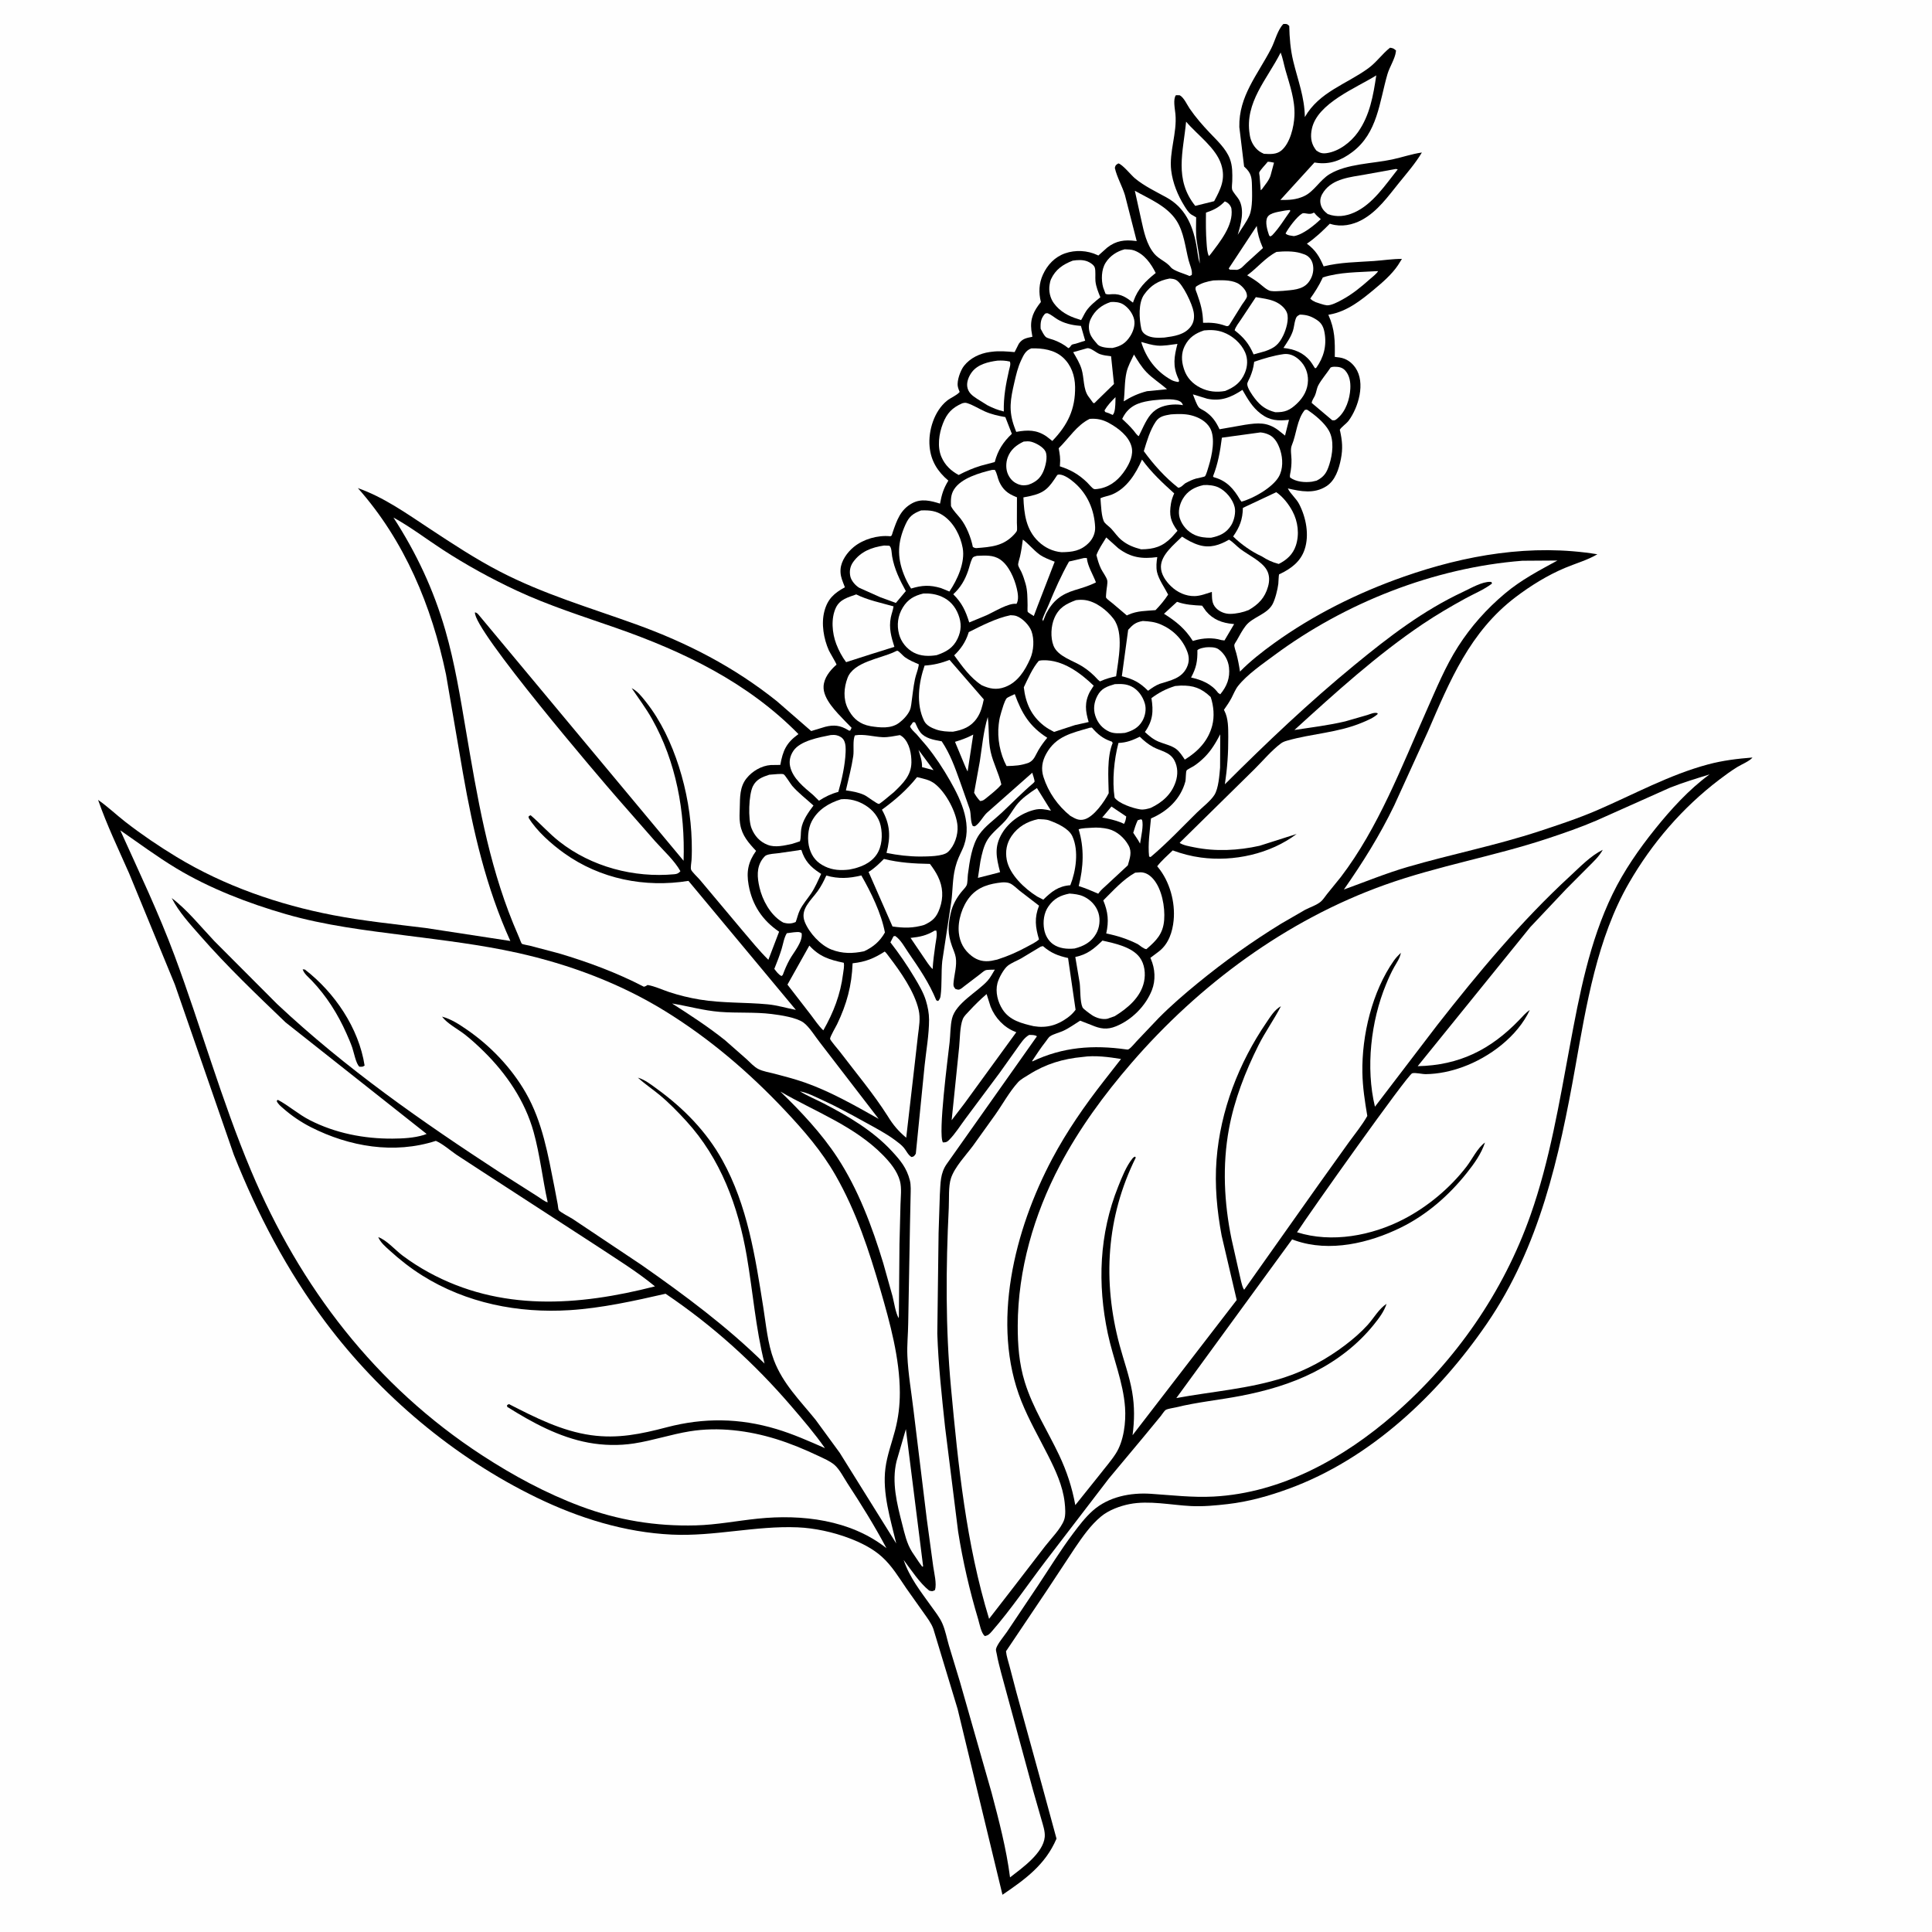 <svg version="1.1" xmlns="http://www.w3.org/2000/svg" style="display: block;" viewBox="0 0 2048 2048" width="1024" height="1024">
<path transform="translate(0,0)" fill="rgb(254,254,254)" d="M -0 -0 L 2048 0 L 2048 2048 L -0 2048 L -0 -0 z"/>
<path transform="translate(0,0)" fill="rgb(0,0,0)" d="M 1360.33 25.5 L 1360.97 25.396 C 1364.22 25.295 1364.38 25.353 1366.66 27.5 C 1366.95 40.382 1367.9 52.482 1370.94 65.028 C 1375.85 85.326 1382.88 102.749 1383.19 124.095 C 1398.38 97.453 1426.97 89.426 1450.35 72.453 C 1459.16 66.06 1465.15 57.114 1473.5 50.57 C 1476.83 51.088 1477.24 51.317 1479.81 53.5 L 1479.68 54.842 C 1478.82 62.205 1472.96 71.046 1470.76 78.609 C 1462.14 108.214 1460.39 140.952 1433.44 161.234 C 1421.64 170.113 1409.48 174.734 1394.76 172.463 L 1393.4 172.239 L 1357.2 211.983 C 1366.63 212.035 1373.82 211.863 1382.5 207.856 C 1392.95 203.031 1399.18 190.775 1409.49 184.567 C 1427.89 173.488 1454.96 173.504 1475.85 169.027 C 1486.47 166.75 1496.41 163.209 1507.25 161.669 C 1500.23 173.391 1491.44 183.412 1482.88 194 C 1471.35 208.258 1460.17 224.154 1443.69 233.09 C 1433.72 238.493 1421.95 240.843 1410.95 237.542 L 1409.68 237.138 C 1401.92 244.964 1394.49 252.077 1385.35 258.337 C 1394.56 265.082 1398.74 272.109 1403.1 282.372 C 1420.99 277.951 1438.12 277.963 1456.36 276.688 C 1466.3 275.993 1476.13 274.402 1486.1 274.448 L 1481.95 281.086 C 1475.42 290.8 1465.57 299.346 1456.64 306.771 C 1442.67 318.401 1427.98 330.077 1409.63 333.399 L 1408.1 333.67 C 1415.16 349.331 1415.17 361.639 1414.92 378.311 L 1420.21 378.988 C 1427.22 380.092 1432.83 384.056 1436.84 389.887 C 1447.75 405.774 1440.05 431.873 1429.5 446.089 C 1427.37 448.967 1421.52 452.995 1420.27 455.573 C 1420.12 455.877 1420.42 456.233 1420.49 456.563 C 1422.9 467.489 1423.56 475.546 1421.4 486.558 C 1419.32 497.125 1415.47 509.437 1405.9 515.5 C 1392.99 523.688 1379.11 520.985 1365.16 517.749 C 1367.86 523.517 1374.01 528.247 1377.16 534.348 C 1384.46 548.505 1388.12 567.087 1382.94 582.5 C 1378.64 595.31 1368.82 602.589 1357.18 608.245 C 1356.74 608.455 1356.19 608.506 1355.87 608.868 C 1355.49 609.295 1355.2 617.765 1355.06 618.973 C 1354.33 624.887 1351.75 635.289 1348.96 640.468 C 1343.05 651.418 1327.85 653.96 1320.54 663.33 C 1316.87 668.035 1313.96 673.664 1311.04 678.855 C 1310.41 679.973 1308.72 682.273 1308.47 683.47 C 1308.07 685.46 1310.03 690.539 1310.56 692.555 C 1312.24 699.002 1313.48 705.337 1314.44 711.923 C 1325.18 700.897 1338.06 690.872 1350.54 681.867 C 1392.19 651.829 1439.27 628.452 1487.63 611.455 C 1553.57 588.283 1623.65 576.154 1693.27 587.55 C 1683.14 593.612 1669.96 597.367 1659 601.985 C 1640.35 609.844 1622.73 620.749 1606.62 632.963 C 1558.07 669.787 1536.86 721.726 1513.5 775.746 L 1477.9 853.867 C 1462.55 885.661 1444.73 914.081 1424.58 942.943 C 1447.04 934.846 1469.13 925.721 1492.09 919.025 C 1538.55 905.477 1585.91 896.211 1631.98 881.038 C 1652.46 874.295 1673.21 867.436 1693 858.892 C 1731.78 842.152 1769.62 821.272 1810.63 810.296 C 1826.18 806.134 1841.71 804.252 1857.7 803.003 C 1854.97 806.682 1845.71 810.515 1841.5 813.133 C 1834.98 817.186 1828.71 821.742 1822.61 826.39 C 1783.56 856.099 1751.3 893.517 1726.79 935.977 C 1693.05 994.425 1681.56 1065.44 1669.89 1131.07 C 1652.91 1226.52 1631.88 1321.76 1576.2 1403.03 C 1524.67 1478.22 1452.61 1546.52 1366.05 1578.14 C 1345.14 1585.78 1323.6 1591.86 1301.43 1594.39 C 1288.49 1595.88 1275.47 1597.12 1262.44 1596.48 C 1241.47 1595.43 1218.03 1590.32 1197.33 1594.4 C 1187.14 1596.4 1175.28 1600.8 1167.23 1607.47 C 1156.07 1616.71 1147.59 1628.96 1139.5 1640.85 L 1109.62 1686.1 L 1066.41 1750.41 C 1066.93 1755.73 1068.79 1761.01 1070.13 1766.17 L 1077.44 1794.01 L 1104.94 1893.92 L 1119.94 1949.06 C 1108.16 1976.68 1086.89 1992.03 1062.66 2008.52 L 1015.12 1811.66 L 989.379 1726.65 C 987.108 1720.47 983.064 1715.26 979.31 1709.91 L 960.825 1683.84 C 952.802 1672.09 945.473 1659.81 934.812 1650.22 C 924.921 1641.31 912.501 1635.22 900.152 1630.53 C 883.284 1624.13 863.543 1619.78 845.514 1619.04 C 800.929 1617.19 757.041 1628.85 712.194 1626.74 C 662.267 1624.4 613.792 1609.26 569.049 1587.58 C 481.594 1545.21 402.989 1478.97 344.865 1401.25 C 304.213 1346.88 272.883 1287 247.857 1224.05 L 185.35 1043.63 L 136.929 925.935 C 125.453 899.84 113.394 874.938 103.98 847.927 C 114.25 855.045 123.277 863.765 133.135 871.416 C 150.381 884.803 168.537 897.089 187.202 908.408 C 237.743 939.057 295.257 959 353.132 970.12 C 385.484 976.336 418.449 979.645 451.126 983.711 L 540.979 997.475 C 515.2 940.602 501.485 880.722 490.73 819.501 L 472.787 714.917 C 457.551 642.366 429.074 573.454 379.368 517.401 C 406.939 527.143 430.748 544.134 454.977 560.115 C 479.345 576.189 503.817 592.325 529.769 605.785 C 576.226 629.88 625.176 644.114 674.08 661.778 C 728.649 681.489 778.033 706.939 823.478 743.258 L 859.894 774.947 L 874.736 770.449 C 883.899 768.145 890.706 768.846 898.886 773.828 C 900.356 774.724 899.502 774.5 901.227 774.5 L 902.734 771.5 L 895.696 764.304 C 887.058 755.184 872.25 740.945 873.025 727.5 C 873.533 718.688 879.426 711.273 885.625 705.511 C 885.982 705.179 886.634 705.007 886.704 704.524 C 886.836 703.614 879.576 691.604 878.64 689.5 C 873.149 677.159 870.394 661.204 873.871 647.969 C 877.31 634.88 884.262 628.753 895.629 622.542 L 893.677 617.5 C 891.798 612.627 890.664 608.789 891.015 603.5 C 891.617 594.447 898.182 585.391 905.07 579.776 C 915.162 571.551 930.269 567.176 943.315 568.417 C 945.525 568.627 945.619 566.265 946.276 564.365 C 950.638 551.74 954.35 540.328 966.88 533.5 C 976.602 528.202 986.619 530.782 996.454 533.872 C 998.34 523.982 1000.07 518.07 1005.29 509.478 C 993.838 499.756 986.796 488.605 985.407 473.409 C 983.857 456.446 990.375 435.665 1003.79 424.815 C 1007.84 421.533 1014.05 419.281 1017.28 415.5 C 1016.46 413.539 1015.71 411.66 1015.31 409.555 C 1014.18 403.482 1018.19 392.521 1021.83 387.897 C 1028.45 379.474 1038.63 374.645 1049.08 373.175 L 1051 372.928 C 1059.3 371.798 1067.24 372.553 1075.54 373.243 L 1079.93 364.5 C 1083.66 358.878 1088.24 358.283 1094.38 357.003 L 1093.29 350.207 C 1091.84 337.651 1095.74 329.75 1103.38 320.114 C 1100.91 310.211 1101.27 300.482 1105.56 291.076 C 1110.25 280.788 1118.15 272.347 1129.03 268.553 C 1139.97 264.736 1152.68 265.411 1163.13 270.303 L 1164.3 270.862 L 1173.8 262.374 C 1183.14 255.109 1192.26 253.958 1203.52 255.393 L 1204.96 255.589 L 1192.49 206.85 C 1189.51 197.08 1184.01 187.913 1181.77 178 C 1182.59 174.815 1182.7 175.032 1185.5 173.229 C 1189.83 174.136 1199.14 185.819 1203.17 189.131 C 1213.27 197.437 1225.22 203.033 1236.58 209.316 C 1255.93 220.009 1264.06 238.024 1267.99 258.83 C 1269.3 265.786 1269.83 272.647 1271.78 279.5 C 1271.65 270.986 1269.71 263.539 1268.55 255.201 C 1267.42 247.066 1267.92 238.599 1267.97 230.388 L 1266.98 229.808 L 1265.5 228.925 L 1262.69 227.326 C 1259.65 225.144 1257.36 221.315 1255.4 218.156 C 1248.47 207.003 1243.1 193.864 1241.53 180.776 C 1239.14 160.812 1247.91 141.202 1245.99 120.784 C 1245.5 115.515 1243.28 105.099 1246.5 100.943 L 1250.5 100.957 C 1255.09 103.405 1258.24 110.973 1261.19 115.25 C 1267.51 124.418 1274.55 132.49 1282.19 140.569 C 1289.96 148.791 1299.53 157.466 1303.65 168.231 C 1306.63 176 1306.4 183.899 1306.24 192.031 C 1306.2 194.393 1305.55 198.446 1306.04 200.648 C 1306.7 203.597 1311.71 208.744 1313.37 211.667 C 1319.63 222.708 1315.41 237.656 1312.03 248.933 C 1316 242.304 1321.49 235.257 1324.48 228.23 C 1328.02 219.886 1327.27 205.142 1327.11 196.247 C 1326.95 187.947 1326.07 183.383 1319.91 177.573 L 1318.81 176.558 L 1313.74 134.688 C 1313.03 101.708 1333.26 79.197 1347.5 51.459 C 1351.66 43.356 1354.08 32.069 1360.33 25.5 z"/>
<path transform="translate(0,0)" fill="rgb(254,254,254)" d="M 973.663 794.919 L 989.611 816.393 L 977.396 813.217 C 977.614 806.863 975.455 800.935 973.663 794.919 z"/>
<path transform="translate(0,0)" fill="rgb(254,254,254)" d="M 1182.47 420.972 L 1182.4 425.738 C 1182.28 429.523 1182.17 437.332 1179.5 439.863 L 1175.31 437.99 L 1171.5 436.708 L 1170.84 435 C 1174.08 429.546 1178.04 425.445 1182.47 420.972 z"/>
<path transform="translate(0,0)" fill="rgb(254,254,254)" d="M 1209.35 868.5 L 1210.51 868.958 C 1212.61 874.46 1209.4 887.886 1208.5 894.271 L 1206.5 890.691 L 1201.28 882.785 C 1202.65 878.23 1203.99 873.819 1206.03 869.5 L 1209.35 868.5 z"/>
<path transform="translate(0,0)" fill="rgb(254,254,254)" d="M 1178.2 854.964 L 1193.86 865.5 C 1193.41 868.452 1193.06 870.725 1191.5 873.353 L 1188.46 871.921 C 1181.87 869.318 1175.34 867.907 1168.39 866.632 L 1178.2 854.964 z"/>
<path transform="translate(0,0)" fill="rgb(254,254,254)" d="M 1343.83 171.5 C 1345.89 171.32 1348.44 172.086 1350.5 172.438 L 1346.99 185.5 C 1345.58 190.706 1341.6 195.168 1338.48 199.499 C 1338.05 200.443 1337.18 200.999 1336.41 201.679 L 1335.24 186.842 C 1335.18 186.31 1334.66 183.299 1334.83 182.865 C 1335.96 179.958 1341.82 174.218 1343.83 171.5 z"/>
<path transform="translate(0,0)" fill="rgb(254,254,254)" d="M 1031.67 778.672 L 1025.73 817.754 C 1024.42 815.521 1023.48 813.068 1022.45 810.692 L 1012.34 786.371 C 1018.57 784.478 1024.35 782.457 1030.15 779.465 L 1031.67 778.672 z"/>
<path transform="translate(0,0)" fill="rgb(254,254,254)" d="M 1362.14 223.205 L 1367 222.591 L 1367.86 223.5 C 1361.53 232.305 1356.04 241.657 1348.49 249.5 L 1346.56 250.678 L 1345.29 249.5 C 1343.53 244.336 1340.72 235.411 1343.5 230.282 C 1346.3 225.11 1356.61 224.472 1362.14 223.205 z"/>
<path transform="translate(0,0)" fill="rgb(254,254,254)" d="M 1392.4 225.5 L 1393.34 225.679 C 1395.19 228.316 1397.65 230.178 1400.07 232.279 C 1393.19 238.887 1381.02 248.846 1371.59 250.279 C 1368.69 249.765 1364.87 249.688 1362.75 247.5 C 1365.77 241.654 1374.67 229.679 1380.26 226.407 C 1383.01 224.791 1388.05 228.454 1392.4 225.5 z"/>
<path transform="translate(0,0)" fill="rgb(254,254,254)" d="M 990.757 986.5 L 992.514 986.439 C 993.7 990.856 992.136 997.196 991.494 1001.71 C 990.282 1010.24 989.146 1018.64 988.631 1027.25 C 984.967 1023.93 982.177 1019.04 979.305 1014.99 L 965.217 994.227 C 975.224 993.143 982.061 991.759 990.757 986.5 z"/>
<path transform="translate(0,0)" fill="rgb(254,254,254)" d="M 841.348 988.277 C 844.542 988.137 847.065 987.334 849.733 989.194 C 851.337 998.154 841.35 1009.44 837.126 1017.03 C 834.157 1022.36 831.877 1027.79 829.75 1033.5 L 828.435 1034.65 C 825.008 1032.91 823.133 1030.03 820.807 1027.05 C 823.646 1020.09 826.34 1013.16 828.543 1005.96 C 830.123 1000.8 831.159 993.723 834.091 989.234 L 841.348 988.277 z"/>
<path transform="translate(0,0)" fill="rgb(254,254,254)" d="M 1332.21 239.507 C 1333.04 247.186 1334.97 254.371 1338.12 261.413 L 1338.8 262.921 L 1320.87 279.202 C 1317.73 282.149 1315.52 285.245 1311.21 286.057 L 1303.5 285.816 L 1302.5 284.594 L 1332.21 239.507 z"/>
<path transform="translate(0,0)" fill="rgb(254,254,254)" d="M 1222.33 424.339 C 1229.79 423.682 1243.11 421.98 1250 425.07 C 1252.3 426.099 1253.14 427.221 1253.99 429.5 C 1247.16 428.129 1238.57 428.724 1232 431.054 C 1221.43 434.806 1217.03 442.178 1212.28 451.665 L 1207.16 462.31 C 1205.32 461.681 1202.83 457.759 1201.51 456.207 C 1197.78 451.847 1193.76 447.926 1189.56 444.042 C 1190.57 441.989 1191.64 440.005 1193 438.156 C 1200.35 428.176 1210.69 425.87 1222.33 424.339 z"/>
<path transform="translate(0,0)" fill="rgb(254,254,254)" d="M 1209.72 362.498 C 1215.08 364.01 1221 365.797 1226.53 366.309 C 1233.44 366.946 1241.26 365.403 1248.14 364.541 C 1244.65 378.026 1242.93 387.949 1248.97 401.129 L 1249.5 402.251 L 1249.92 403.974 L 1249 404.947 C 1246.34 404.544 1243.87 403.995 1241.5 402.674 C 1225.55 393.794 1214.93 379.706 1209.72 362.498 z"/>
<path transform="translate(0,0)" fill="rgb(254,254,254)" d="M 1202.05 375.807 C 1205.99 382.284 1210.01 388.986 1215.29 394.486 C 1221.67 401.137 1230.1 406.387 1237.05 412.588 L 1215.78 414.7 C 1206.53 417.102 1199.3 420.435 1191.18 425.436 C 1192.49 415.35 1191.89 404.368 1194.19 394.5 C 1195.68 388.112 1199.23 381.713 1202.05 375.807 z"/>
<path transform="translate(0,0)" fill="rgb(254,254,254)" d="M 1298.31 213.5 C 1299.56 213.978 1299.77 213.993 1301.02 214.834 C 1303.09 216.225 1305.06 218.863 1305.39 221.338 C 1307.7 238.864 1293.21 256.265 1283.5 269.169 L 1281.51 271.5 C 1279.58 267.679 1279.39 262.206 1279.05 257.956 C 1278.18 247.1 1278.24 236.29 1278.38 225.409 C 1286.01 222.758 1291.27 220.412 1297.05 214.748 L 1298.31 213.5 z"/>
<path transform="translate(0,0)" fill="rgb(254,254,254)" d="M 1107.79 332.5 C 1109.08 332.162 1109.7 331.7 1110.99 332.237 C 1114.5 333.693 1117.68 336.518 1120.94 338.5 C 1127.9 342.732 1136.27 344.687 1144.32 345.328 L 1145.82 345.441 L 1150.34 361.128 L 1140.4 364.288 C 1139.52 364.537 1136.7 365.009 1136.12 365.5 C 1134.45 366.923 1134.79 368.115 1132.5 369.047 C 1127.78 365.151 1122.9 362.62 1117.24 360.442 C 1115.16 359.644 1110.36 358.594 1108.76 357.315 C 1106.49 355.499 1104.55 351.009 1103.13 348.5 C 1102.82 341.786 1103.3 337.651 1107.79 332.5 z"/>
<path transform="translate(0,0)" fill="rgb(254,254,254)" d="M 1149.17 591.5 L 1152.08 591.5 C 1152.91 600.2 1158.68 609.086 1161.75 617.348 C 1154.51 621.039 1147.17 623.158 1139.44 625.521 C 1124.71 630.026 1116.15 636.845 1108.93 650.478 L 1105.68 658.5 L 1105.03 656.5 C 1106.84 651.087 1109.6 646.012 1111.78 640.719 C 1118.18 625.158 1124.93 609.909 1133.21 595.238 L 1149.17 591.5 z"/>
<path transform="translate(0,0)" fill="rgb(254,254,254)" d="M 1047.06 760.084 C 1048.69 772.363 1047.43 784.647 1050.15 796.954 C 1052.81 808.944 1058.76 819.557 1061.48 831.587 C 1056.74 837.173 1050.83 841.614 1045.18 846.223 C 1042.96 847.948 1041.92 848.947 1039 849.127 C 1036.28 846.383 1034.47 843.708 1032.6 840.338 L 1038.68 806.909 C 1041.12 791.065 1042.4 775.514 1047.06 760.084 z"/>
<path transform="translate(0,0)" fill="rgb(254,254,254)" d="M 1278.19 686.205 C 1282.27 685.892 1288.33 685.764 1291.78 688.289 C 1298 692.844 1301.92 699.824 1302.78 707.417 C 1304.05 718.743 1300.53 727.534 1293.5 736.003 L 1291.28 734.5 C 1284.14 724.838 1273.86 720.741 1262.59 718.182 C 1268.16 707.876 1269.47 700.837 1269.29 689.158 C 1271.91 687.099 1275.01 686.821 1278.19 686.205 z"/>
<path transform="translate(0,0)" fill="rgb(254,254,254)" d="M 1458 287.5 L 1460.88 287.407 C 1458.76 290.738 1454.83 293.51 1451.87 296.146 C 1442.83 304.196 1433.79 311.626 1423.13 317.472 C 1419.13 319.667 1410.91 324.174 1406.36 323.627 C 1402.67 323.184 1398.3 321.392 1394.7 320.319 C 1392.4 319.19 1390.67 318.434 1388.92 316.5 C 1393.72 309.794 1398.15 302.842 1401.65 295.367 L 1402.25 294.073 C 1420.63 288.306 1438.96 288.719 1458 287.5 z"/>
<path transform="translate(0,0)" fill="rgb(254,254,254)" d="M 1099.19 835.363 L 1114.08 859.344 C 1108.08 857.956 1102.81 856.923 1096.7 858.412 C 1082.95 861.763 1069.65 871.012 1062.29 883.22 C 1053.56 897.708 1056.15 908.991 1060.15 924.5 L 1055.84 925.701 L 1036.64 930.594 L 1039.26 913.165 C 1040.74 905.53 1042.75 896.443 1046.98 889.864 C 1051.45 882.9 1059.62 876.623 1065.25 870.445 C 1069.86 865.389 1072.99 859.425 1077.07 854 C 1082.93 846.201 1091.21 840.754 1099.19 835.363 z"/>
<path transform="translate(0,0)" fill="rgb(254,254,254)" d="M 1377.85 333.5 C 1385.15 333.602 1390.17 335.265 1396.27 339.375 C 1401.24 342.721 1403.14 347.113 1404.13 352.892 C 1406.49 366.675 1403.2 378.835 1395.11 390.157 L 1393.85 390.241 L 1390.94 385.623 L 1389.15 383.077 C 1381.64 373.677 1372.09 370.121 1360.51 368.837 C 1364.29 362.997 1368.4 357.307 1370.56 350.62 C 1371.73 346.989 1371.95 343.124 1373.02 339.5 C 1374.06 336.019 1374.65 335.152 1377.85 333.5 z"/>
<path transform="translate(0,0)" fill="rgb(254,254,254)" d="M 1152.44 369.126 C 1156.43 368.593 1161.78 373.879 1165.88 375.351 C 1169.74 376.734 1173.75 377.179 1177.79 377.628 L 1180.86 407.055 L 1163.09 424.365 L 1160.15 427.312 L 1158.88 427.222 L 1153.72 420.203 C 1148.14 412.542 1149.34 400.596 1146.54 391.394 C 1144.57 384.895 1141.01 379.157 1137.61 373.329 L 1152.44 369.126 z"/>
<path transform="translate(0,0)" fill="rgb(254,254,254)" d="M 1085.13 468.073 C 1087.83 467.817 1090.54 467.578 1093.2 468.286 C 1098.11 469.593 1106.04 473.845 1108.3 478.699 C 1110.96 484.401 1108.14 494.959 1105.75 500.204 C 1102.4 507.581 1097.5 511.23 1090.03 513.876 C 1086.52 514.591 1083.61 514.804 1080.17 513.596 C 1074.76 511.698 1071.17 508.301 1068.69 503.173 C 1066.05 497.734 1066.15 490.439 1068.23 484.811 C 1071.29 476.555 1077.43 471.733 1085.13 468.073 z"/>
<path transform="translate(0,0)" fill="rgb(254,254,254)" d="M 1084.26 571.94 C 1090.51 576.678 1095.48 583.008 1101.74 587.656 C 1106.45 591.159 1112.58 593.255 1118.01 595.441 L 1100 642.055 L 1095.87 653.015 C 1094.88 652.337 1089.83 649.386 1089.42 648.601 C 1089.01 647.811 1089.3 642.757 1089.27 641.58 C 1089.09 634.061 1089.27 626.291 1087.2 619.004 C 1085.95 614.6 1084.6 610.427 1082.7 606.249 C 1081.81 604.306 1079.72 601.123 1079.32 599.162 C 1078.94 597.362 1080.78 592.036 1081.22 590.111 C 1082.58 584.081 1083.48 578.069 1084.26 571.94 z"/>
<path transform="translate(0,0)" fill="rgb(254,254,254)" d="M 1410.57 389.5 C 1411.97 388.919 1413.04 388.744 1414.56 388.748 C 1419.22 388.761 1423.05 389.379 1426.23 393.045 C 1430.76 398.272 1431.73 405.361 1431.4 412.009 C 1430.87 422.87 1426.67 435.896 1418.18 443.146 C 1415.72 445.252 1415.45 445.791 1412.25 445.5 L 1390.46 427.13 C 1390.65 424.521 1392.76 421.81 1393.86 419.393 C 1395.42 415.945 1395.69 411.814 1397.44 408.5 C 1400.79 402.172 1406.57 395.645 1410.57 389.5 z"/>
<path transform="translate(0,0)" fill="rgb(254,254,254)" d="M 1247.69 637.959 C 1256.51 641.091 1265.04 641.545 1274.28 642.026 L 1278.53 647.986 C 1286.04 656.905 1295.75 660.452 1307.11 661.43 L 1308.25 661.521 L 1298 678.918 L 1294.67 678.5 C 1285.53 675.65 1275.17 676.314 1266.08 678.973 L 1264.47 679.453 C 1256.22 666.438 1246.87 658.799 1233.88 650.62 L 1247.69 637.959 z"/>
<path transform="translate(0,0)" fill="rgb(254,254,254)" d="M 1057.29 382.295 C 1061.99 382.056 1065.91 382.194 1070.5 383.278 C 1071.68 386.122 1070.24 389.578 1069.59 392.483 C 1066.2 407.511 1063.74 420.645 1064.07 436.186 C 1057.64 434.672 1052.39 432.539 1046.53 429.501 L 1035.64 422.69 C 1030.62 419.392 1026.33 416.237 1025.34 409.949 C 1024.5 404.64 1027.15 398.5 1030.32 394.35 C 1036.58 386.151 1047.6 383.58 1057.29 382.295 z"/>
<path transform="translate(0,0)" fill="rgb(254,254,254)" d="M 1177.42 320.141 C 1181.85 319.867 1186.85 320.286 1190.71 322.673 C 1196.1 326.013 1200.85 332.428 1202.24 338.642 C 1203.56 344.522 1201.23 351.531 1198.04 356.412 C 1193.09 363.991 1188.08 366.961 1179.38 368.859 C 1175.1 369.003 1167.02 368.41 1163.8 365.455 L 1162.5 363.93 C 1159.76 360.759 1156.94 357.657 1155.5 353.643 C 1153.65 348.486 1153.83 343.068 1156.22 338.104 C 1160.61 328.963 1167.9 323.201 1177.42 320.141 z"/>
<path transform="translate(0,0)" fill="rgb(254,254,254)" d="M 1286.21 297.272 C 1294.26 296.96 1304.15 296.498 1311.54 300.049 C 1315.36 301.886 1320.48 306.974 1321.5 311.239 C 1321.65 311.849 1321.97 313.716 1321.8 314.5 C 1321.3 316.698 1317.83 321.011 1316.53 322.984 L 1303.13 344.5 L 1301.81 345.636 C 1299.91 345.702 1300.56 345.864 1298.95 345.308 C 1290.5 342.373 1284.17 341.848 1275.31 342.172 C 1275.16 330.332 1272.71 322.044 1268.8 311 C 1267.84 308.286 1266.55 306.455 1267.81 303.806 C 1273.83 299.848 1279.17 298.52 1286.21 297.272 z"/>
<path transform="translate(0,0)" fill="rgb(254,254,254)" d="M 960.275 1514.92 L 978.57 1660.5 L 977.5 1660.66 L 973.901 1655.65 L 966.776 1645.02 C 961.119 1636.02 958.994 1625.9 956.384 1615.75 C 950.84 1594.17 944.99 1571.24 950.377 1548.95 L 960.275 1514.92 z"/>
<path transform="translate(0,0)" fill="rgb(254,254,254)" d="M 1317.02 413.272 C 1322.52 422.787 1327.45 431.662 1336.39 438.5 C 1346.11 445.933 1354.79 446.301 1366.4 445.031 L 1362.19 461.745 L 1354.89 455.92 C 1343.08 447.255 1333.56 448.213 1319.76 450.287 L 1292.75 455.03 C 1288.87 446.717 1284.69 440.817 1276.96 435.761 C 1275.49 434.8 1271.97 433.222 1270.92 431.978 C 1268.36 428.928 1266.12 421.854 1264.52 418.033 L 1279.8 422.695 C 1294.39 425.705 1305.15 421.11 1317.02 413.272 z"/>
<path transform="translate(0,0)" fill="rgb(254,254,254)" d="M 1192.19 264.268 C 1195.43 264.434 1199.22 264.362 1202.3 265.5 C 1213.19 269.534 1220.12 279.414 1225.1 289.381 C 1214.29 298.032 1206.22 305.932 1201.56 319.215 L 1201.01 320.814 C 1194.02 315.388 1188.46 311.4 1179.15 311.835 C 1176.69 311.95 1174.28 312.468 1171.94 311.5 L 1169.42 304.75 C 1167.18 296.756 1167.44 285.811 1171.94 278.621 C 1176.52 271.288 1183.93 266.387 1192.19 264.268 z"/>
<path transform="translate(0,0)" fill="rgb(254,254,254)" d="M 1353.11 267.043 C 1360.88 266.269 1370.99 266.04 1378.51 268.26 L 1380 268.744 C 1381.92 269.351 1383.81 269.906 1385.5 271.037 C 1389.32 273.589 1391.26 277.22 1391.92 281.674 C 1392.87 288.108 1390.87 294.58 1386.79 299.62 C 1380.52 307.35 1369.54 307.37 1360.21 308.329 C 1356.19 308.495 1350.89 309.111 1346.97 308.441 C 1343.12 307.781 1337.76 302.585 1334.6 300.118 C 1330.62 297.02 1326.36 294.424 1322.06 291.804 C 1333 283.915 1340.93 273.42 1353.11 267.043 z"/>
<path transform="translate(0,0)" fill="rgb(254,254,254)" d="M 1331.23 314.995 C 1338.03 316.162 1345.37 316.958 1351.71 319.752 C 1356.66 321.928 1362.45 326.403 1364.28 331.719 C 1366.6 338.494 1363.34 349.26 1360.34 355.491 C 1355.56 365.394 1350.9 368.896 1340.99 372.331 L 1328.87 375.691 C 1323.87 364.201 1318.52 357.838 1308.78 350.141 C 1309.8 346.27 1313.34 341.988 1315.55 338.616 L 1331.23 314.995 z"/>
<path transform="translate(0,0)" fill="rgb(254,254,254)" d="M 1478.68 179.288 C 1479.73 178.954 1480.59 179.296 1481.66 179.5 C 1468.75 195.696 1455.11 216.598 1435.53 225.271 C 1426.3 229.356 1417.05 230.46 1407.49 226.933 C 1403.54 223.946 1400.68 220.656 1399.77 215.626 C 1398.92 210.901 1400.59 206.896 1403.28 203.101 C 1413.13 189.172 1431.56 187.794 1447 185.022 L 1478.68 179.288 z"/>
<path transform="translate(0,0)" fill="rgb(254,254,254)" d="M 1181.77 725.209 C 1188.18 724.962 1193.67 724.779 1199.59 727.794 C 1206.59 731.363 1211.4 738.311 1213.58 745.728 C 1215.36 751.808 1214.03 758.889 1210.9 764.314 C 1206.69 771.614 1200.3 774.71 1192.54 776.898 C 1187.29 777.417 1180.82 777.852 1175.92 775.613 C 1168.49 772.22 1163.6 766.456 1161.09 758.764 C 1158.72 751.51 1159.77 744.328 1163.24 737.656 C 1167.42 729.624 1173.7 727.566 1181.77 725.209 z"/>
<path transform="translate(0,0)" fill="rgb(254,254,254)" d="M 937.157 578.277 L 942.5 578.49 C 945.223 579.513 945.164 586.773 945.69 589.756 C 948.081 603.303 953.651 614.583 960.209 626.567 L 949.648 639.142 L 932.956 633.011 L 910.836 623.099 C 906.813 620.714 902.312 615.564 901.351 610.883 C 900.215 605.352 901.192 600.167 904.5 595.613 C 912.598 584.464 924.131 580.184 937.157 578.277 z"/>
<path transform="translate(0,0)" fill="rgb(254,254,254)" d="M 1075.7 735.794 C 1083.12 756.271 1091.34 770.02 1110.13 782.077 C 1106.58 786.34 1103.45 790.633 1100.64 795.422 C 1097.67 800.479 1096.39 805.594 1090.78 808.404 C 1082.64 811.512 1075.58 811.881 1067.01 812.052 C 1060.08 799.225 1056.89 782.424 1058.67 767.959 L 1058.92 766 C 1059.4 762.156 1060.21 758.633 1061.37 754.946 C 1062.68 750.798 1064.5 743.831 1066.95 740.361 C 1067.81 739.153 1074.04 736.662 1075.7 735.794 z"/>
<path transform="translate(0,0)" fill="rgb(254,254,254)" d="M 1137.15 276.294 C 1142.37 275.544 1147.79 275.152 1152.81 277.137 C 1155.38 278.153 1159.6 280.764 1160.5 283.613 C 1161.65 287.249 1160.83 293.944 1161.22 298 C 1161.79 303.934 1164.22 309.651 1166.41 315.15 C 1161.26 319.285 1155.34 323.972 1151.58 329.439 C 1149.43 332.562 1148.03 336.12 1146 339.328 L 1142.5 338.124 C 1132.52 335.134 1123.43 330.021 1117.15 321.454 C 1113.14 315.983 1111.51 308.5 1112.61 301.843 L 1112.86 300.5 C 1113.14 298.897 1113.4 297.495 1114.1 296 C 1118.94 285.571 1126.77 280.3 1137.15 276.294 z"/>
<path transform="translate(0,0)" fill="rgb(254,254,254)" d="M 1202.98 202.212 C 1218.53 210.994 1236.75 218.2 1246.93 233.583 C 1254.97 245.735 1256.43 262.094 1260 276 C 1261.2 280.656 1264.24 286.739 1263.32 291.5 L 1260.98 292.61 C 1255.84 290.144 1244.31 287.332 1241.09 283.289 C 1236.29 277.27 1228.61 274.937 1223.59 268.969 C 1215.34 259.138 1212.54 245.563 1209.86 233.381 L 1202.98 202.212 z"/>
<path transform="translate(0,0)" fill="rgb(254,254,254)" d="M 1383.2 434.5 L 1385.44 434.213 C 1393.53 439.465 1404.02 448.07 1408.76 456.656 C 1414.46 466.984 1412.59 481.5 1409.16 492.344 C 1406.49 500.807 1403.67 505.478 1395.67 509.494 L 1390.87 510.6 C 1383.27 511.67 1373.81 510.872 1367.5 506.164 C 1367.25 504.826 1367.28 504.002 1367.56 502.66 C 1368.67 497.384 1369.13 492.398 1369.04 487 C 1368.96 482.748 1367.65 476.142 1369.3 472.233 C 1374.38 460.231 1374.73 444.671 1383.2 434.5 z"/>
<path transform="translate(0,0)" fill="rgb(254,254,254)" d="M 1275.78 514.195 C 1280.75 513.831 1287.35 514.573 1291.87 516.782 C 1299.51 520.512 1306.75 529.086 1308.78 537.5 C 1310.19 543.316 1308.23 551.81 1305.1 556.81 C 1299.92 565.091 1292.84 568.193 1283.72 570.022 C 1278.06 570.153 1271.8 569.45 1266.59 567.113 C 1258.98 563.704 1253.1 557.142 1250.58 549.178 C 1248.48 542.5 1250.36 534.557 1253.88 528.673 C 1258.96 520.195 1266.51 516.241 1275.78 514.195 z"/>
<path transform="translate(0,0)" fill="rgb(254,254,254)" d="M 1257.32 128.968 C 1269.11 142.904 1289.06 156.763 1294.6 174.494 C 1299.35 189.686 1294.12 200.143 1287.05 213.275 L 1267.02 218.242 C 1244.49 190.121 1254.28 160.939 1257.32 128.968 z"/>
<path transform="translate(0,0)" fill="rgb(254,254,254)" d="M 1133.72 947.218 C 1138.59 947.567 1144.01 948.156 1148.47 950.212 C 1155.95 953.652 1161.9 959.815 1164.39 967.739 C 1166.61 974.819 1165.57 983.592 1161.82 990 C 1156.7 998.778 1148.61 1003.08 1139.07 1005.46 C 1131.36 1006.25 1122.82 1005.5 1116.34 1000.91 C 1111.27 997.324 1108.04 991.487 1106.91 985.459 C 1105.34 977.129 1106.49 967.681 1111.5 960.656 C 1117.37 952.421 1124.02 949.131 1133.72 947.218 z"/>
<path transform="translate(0,0)" fill="rgb(254,254,254)" d="M 1157.59 877.433 C 1162.91 876.963 1169.57 877.499 1174.74 878.743 C 1183.81 880.926 1191.85 888.072 1196.29 896.136 C 1200.28 903.374 1197.57 909.927 1195.54 917.309 L 1172.8 938.435 C 1170.2 940.825 1167.37 943.19 1165.2 945.992 L 1164.18 947.361 C 1157.23 944.327 1150.74 941.555 1143.49 939.262 C 1148.58 919.209 1149.49 898.986 1143.38 879.093 C 1147.56 877.605 1153.13 877.802 1157.59 877.433 z"/>
<path transform="translate(0,0)" fill="rgb(254,254,254)" d="M 1239.86 295.248 L 1240.04 295.282 C 1242.58 295.519 1244.91 295.639 1247.13 297.037 C 1254.06 301.409 1263.95 322.558 1265.32 330.731 C 1266.25 336.234 1265.71 341.508 1262.33 346.089 C 1255.77 354.991 1244.43 356.462 1234.24 357.838 C 1227.73 358.199 1220.27 358.511 1214.54 354.868 C 1212.18 353.361 1210.42 351.378 1209.83 348.586 C 1207.57 338.007 1206.47 321.174 1212.88 312.175 C 1219.85 302.39 1228.06 297.423 1239.86 295.248 z"/>
<path transform="translate(0,0)" fill="rgb(254,254,254)" d="M 880.572 779.189 C 882.824 778.987 884.774 778.931 886.995 779.453 C 890.128 780.19 893.208 781.996 894.693 784.964 C 896.609 788.795 896.544 793.502 896.37 797.68 C 895.811 811.074 892.398 826.538 888.655 839.437 C 880.906 841.519 874.819 844.517 868.125 848.81 L 861.896 842.666 C 852.406 834.676 840.312 825.193 837.547 812.373 C 836.268 806.444 837.712 800.785 841.122 795.792 C 848.346 785.214 868.512 781.588 880.572 779.189 z"/>
<path transform="translate(0,0)" fill="rgb(254,254,254)" d="M 1458.92 79.89 C 1455.7 101.187 1452.18 122.195 1439.41 140.217 C 1431.95 150.743 1419.26 160.541 1406.27 162.34 C 1401.74 162.967 1398.97 162.151 1395.31 159.5 L 1393.79 157.375 C 1389.48 151.014 1389.07 143.959 1390.62 136.574 C 1396.33 109.342 1437.75 93.213 1458.92 79.89 z"/>
<path transform="translate(0,0)" fill="rgb(254,254,254)" d="M 1360.72 375.369 L 1362.5 375.225 C 1368.66 375.09 1373.8 378.028 1378.06 382.24 C 1383.74 387.859 1386.64 395.33 1386.5 403.312 C 1386.32 413.115 1381.73 421.239 1374.75 427.874 C 1367.32 434.944 1361.91 437.228 1351.75 436.953 C 1342.05 434.408 1336.23 430.265 1330.17 422.388 C 1327.44 418.852 1322.09 411.357 1322.13 406.994 C 1322.14 405.466 1324.54 401.229 1325.19 399.629 C 1327.24 394.605 1328.61 390.198 1329.3 384.789 L 1329.46 383.482 C 1339.94 379.988 1349.73 376.938 1360.72 375.369 z"/>
<path transform="translate(0,0)" fill="rgb(254,254,254)" d="M 857.939 1002.35 C 868.703 1014.14 879.233 1017.38 894.437 1020.58 C 895.167 1024.36 894.124 1028.69 893.645 1032.53 C 890.938 1054.21 883.522 1073.32 872.756 1092.22 C 867.826 1087.68 863.669 1081.13 859.515 1075.79 L 834.735 1043.75 L 857.939 1002.35 z"/>
<path transform="translate(0,0)" fill="rgb(254,254,254)" d="M 1035.61 589.196 C 1044.1 588.894 1052.53 588.017 1060 592.951 C 1069.32 599.104 1075.37 613.187 1077.85 623.883 C 1078.97 628.71 1080.25 635.766 1077.5 640.13 C 1069.38 638.85 1054.07 648.445 1046.24 652.007 L 1027.42 659.826 C 1023.56 647.454 1019.79 639.245 1010.49 629.942 C 1018.24 622.815 1022.89 614.859 1026.26 605 C 1027.66 600.902 1028.58 596.259 1030.43 592.367 C 1031.63 589.833 1033.1 589.99 1035.61 589.196 z"/>
<path transform="translate(0,0)" fill="rgb(254,254,254)" d="M 1293.52 778.393 L 1293.34 813.746 C 1292.62 821.833 1291.68 835.702 1287.37 842.6 C 1283.39 848.974 1274.36 855.889 1268.83 861.318 C 1252.76 877.122 1236.93 894.027 1219.66 908.5 L 1218.09 907.953 C 1216.65 894.781 1218.89 880.738 1220.1 867.554 C 1237.28 860.322 1251.47 847.063 1256.47 828.613 C 1257.2 825.921 1256.82 818.542 1257.86 816.682 C 1258.39 815.747 1264.22 812.859 1265.48 812.033 C 1269.64 809.295 1273.51 806.025 1277.02 802.5 C 1284.09 795.423 1288.89 787.172 1293.52 778.393 z"/>
<path transform="translate(0,0)" fill="rgb(254,254,254)" d="M 1357.55 55.693 C 1359.83 61.594 1360.96 68.365 1362.71 74.493 C 1367.25 90.383 1372.93 106.06 1372.16 122.84 C 1371.64 134.467 1367.56 151.806 1358.31 159.546 C 1353.04 163.959 1346.2 163.359 1339.81 163.044 C 1338.08 162.251 1336.32 161.408 1334.78 160.28 C 1329.65 156.516 1325.98 150.219 1324.95 143.991 L 1324.73 142.5 C 1319.15 108.623 1343.43 83.803 1357.55 55.693 z"/>
<path transform="translate(0,0)" fill="rgb(254,254,254)" d="M 1352.9 521.733 C 1360.11 526.806 1365.94 534.207 1370.09 541.958 C 1375.95 552.918 1377.61 566.506 1373.62 578.443 C 1370.52 587.692 1363.99 593.588 1355.51 597.811 C 1348.58 596.02 1343.52 593.583 1337.5 589.738 C 1326.88 584.957 1315.41 576.83 1307.18 568.677 C 1314.18 558.594 1317.24 550.739 1317.51 538.383 L 1352.9 521.733 z"/>
<path transform="translate(0,0)" fill="rgb(254,254,254)" d="M 978.908 629.123 C 985.624 628.886 991.956 629.726 998.162 632.44 C 1006.78 636.209 1012.63 642.906 1015.94 651.611 C 1019.33 660.519 1019.16 668.335 1015.08 677 C 1010.38 686.943 1002.82 691.091 992.953 694.486 C 984.729 695.821 975.99 695.696 968.5 691.707 C 961.072 687.752 955.239 680.523 953.063 672.392 C 950.434 662.562 951.668 652.765 956.998 644 C 962.349 635.203 969.24 631.448 978.908 629.123 z"/>
<path transform="translate(0,0)" fill="rgb(254,254,254)" d="M 846.616 901.332 C 847.072 900.933 848.872 901.05 849.5 901.02 C 852.969 912.382 859.146 919.004 868.906 925.355 L 870.467 926.361 C 867.232 933.245 864.128 940.662 859.887 947 C 855.935 952.907 850.963 958.415 847.866 964.827 C 845.905 968.886 845.081 973.155 843.5 977.344 C 838.966 979.343 834.94 979.35 830.269 977.931 L 828.291 976.773 C 816.4 969.27 808.18 954.115 805.087 940.718 C 802.696 930.359 801.691 919.623 808.317 910.5 C 809.007 909.549 810.9 907.262 811.993 906.758 C 815.624 905.086 820.751 904.951 824.735 904.45 L 846.616 901.332 z"/>
<path transform="translate(0,0)" fill="rgb(254,254,254)" d="M 907.647 630.092 C 919.397 636.07 934.446 639.16 947.185 642.758 C 946.667 646.784 945.039 650.662 944.267 654.664 C 942.095 665.914 944.739 675.107 948.088 685.691 L 922.097 693.834 L 896.916 701.913 C 892.585 696.136 889.06 689.462 886.48 682.719 C 882.063 671.174 880.657 655.547 886.117 644.099 C 890.341 635.244 899.101 633.177 907.647 630.092 z"/>
<path transform="translate(0,0)" fill="rgb(254,254,254)" d="M 1276.33 350.254 C 1283.29 349.522 1289.89 349.753 1296.5 352.163 C 1306.39 355.767 1315.59 363.775 1319.88 373.5 C 1322.93 380.402 1322.54 388.247 1319.7 395.124 C 1315.46 405.392 1308.65 410.392 1298.75 414.438 C 1289.67 416.104 1280.78 415.192 1272.5 411.031 C 1264.24 406.881 1258.08 400.443 1255.18 391.596 L 1254.69 390.021 C 1252.29 382.409 1252.16 374.215 1255.76 366.93 C 1260.29 357.756 1267.04 353.339 1276.33 350.254 z"/>
<path transform="translate(0,0)" fill="rgb(254,254,254)" d="M 1172.67 569.718 L 1185.4 581.136 C 1198.74 591.2 1210.67 592.676 1226.76 590.543 C 1225.93 595.456 1225.4 601.398 1226.48 606.314 C 1228.21 614.173 1234.59 623.036 1238.28 630.298 C 1234.28 636.425 1229.99 641.537 1224.89 646.778 C 1214.58 647.681 1205.68 647.345 1195.97 651.703 L 1194.48 652.379 L 1179.23 639.453 C 1177.44 637.897 1173.75 635.456 1172.49 633.595 C 1172.14 633.082 1172.78 627.302 1172.84 626.493 C 1173.06 623.527 1174.3 618.014 1173.73 615.274 C 1173.02 611.872 1168.85 606.387 1167.19 603.023 C 1164.86 598.334 1163.56 593.458 1162.26 588.422 C 1164.71 581.863 1169.04 575.703 1172.67 569.718 z"/>
<path transform="translate(0,0)" fill="rgb(254,254,254)" d="M 1211.43 658.268 C 1218.16 658.608 1224.26 659.243 1230.54 661.959 C 1243.45 667.541 1253.75 677.719 1258.65 691.003 C 1260.8 696.832 1260.66 702.113 1258 707.674 C 1252.39 719.358 1240.57 721.25 1229.36 724.897 C 1224.7 726.631 1221 729.383 1217 732.244 C 1208.06 723.363 1201.36 719.879 1189.2 716.831 L 1195.91 667.638 C 1200.97 662.018 1203.83 659.63 1211.43 658.268 z"/>
<path transform="translate(0,0)" fill="rgb(254,254,254)" d="M 906.319 779.5 C 916.018 777.848 925.758 781.008 935.5 781.434 C 941.811 781.71 947.82 780.188 954 779.227 C 955.158 779.918 956.3 780.571 957.29 781.5 C 964.152 787.94 966.25 799.252 966.133 808.277 C 965.953 822.166 956.942 830.686 947.655 839.653 L 937.401 848.123 C 936.505 848.804 932.315 852.211 931.724 852.227 C 929.588 852.284 919.281 844.149 916.232 842.76 C 909.857 839.855 903.533 838.812 896.678 837.829 C 899.389 825.8 902.662 813.697 904.483 801.5 C 905.425 795.194 903.673 784.462 906.319 779.5 z"/>
<path transform="translate(0,0)" fill="rgb(254,254,254)" d="M 1203.35 925.055 L 1209.16 924.663 C 1214.57 924.805 1218.79 927.629 1222.29 931.56 C 1231.68 942.103 1235.13 961.605 1234.06 975.236 C 1232.91 989.935 1225.83 997.001 1215.24 1006.15 C 1212.43 1005.95 1208.56 1002.47 1206.14 1000.85 C 1195.29 995.408 1184.54 991.912 1172.66 989.522 C 1175.54 976.322 1174.63 966.88 1169.53 954.451 C 1180.23 943.92 1190.18 932.489 1203.35 925.055 z"/>
<path transform="translate(0,0)" fill="rgb(254,254,254)" d="M 815.428 821.248 L 817.558 821.075 C 820.181 820.944 828.561 819.894 830.598 820.75 C 832.261 821.448 837.916 830.889 839.761 833.028 C 846.3 840.61 854.911 847.102 862.305 853.907 C 856.86 861.109 850.633 869.856 849.318 879 C 848.705 883.259 849.221 887.729 847.954 891.835 L 839.546 894.574 C 831.411 896.262 821.914 898.713 813.835 895.604 C 805.527 892.407 799.884 886.186 796.621 877.934 C 792.854 868.409 793.624 842.507 798.102 833.427 C 801.739 826.052 808.157 823.619 815.428 821.248 z"/>
<path transform="translate(0,0)" fill="rgb(254,254,254)" d="M 1006.58 699.531 L 1042.85 741.382 C 1041.33 748.571 1039.78 755.234 1035.5 761.402 C 1029.16 770.549 1020.66 773.754 1010.17 775.627 C 1004.3 775.611 998.026 775.302 992.456 773.342 C 987.41 771.565 981.976 769.031 979.557 764.082 C 970.816 746.203 973.839 723.703 980.101 705.543 C 989.696 704.906 997.598 702.972 1006.58 699.531 z"/>
<path transform="translate(0,0)" fill="rgb(254,254,254)" d="M 1336.15 458.367 C 1339.48 458.703 1342.48 459.486 1345.5 460.992 C 1351.81 464.138 1355.21 471.09 1357.23 477.549 C 1359.97 486.331 1360.23 497.21 1355.57 505.352 C 1348.98 516.854 1328.44 528.499 1316 531.775 L 1314.43 529.587 C 1307.91 518.406 1300.74 510.024 1287.86 506.214 C 1286.17 505.714 1286.86 506.209 1285.84 504.978 C 1291.17 491.498 1293.42 478.283 1295.25 463.963 L 1336.15 458.367 z"/>
<path transform="translate(0,0)" fill="rgb(254,254,254)" d="M 1208.23 780.948 C 1212.26 784.948 1217.29 789.084 1222.27 791.796 C 1230.37 796.205 1240.04 797.036 1244.81 805.892 C 1248.67 813.049 1248.78 821.263 1246.22 828.869 C 1241.75 842.164 1232.01 850.654 1219.73 856.448 C 1215.95 857.537 1212.46 858.591 1208.5 857.965 C 1200.86 856.756 1186.01 851.822 1181.5 845.542 C 1178.82 827.336 1180.93 805.325 1185.61 787.561 C 1194.38 787.18 1200.43 784.744 1208.23 780.948 z"/>
<path transform="translate(0,0)" fill="rgb(254,254,254)" d="M 1045.84 1053.76 L 1050.1 1067.17 C 1054.82 1078.95 1064.09 1088.97 1076.05 1093.71 L 1077.33 1094.19 L 1022.59 1169.4 L 1008.79 1187.47 L 1016.74 1109.96 C 1017.63 1101.28 1017.42 1088.05 1020.62 1080.21 C 1021.94 1077 1025.1 1074.16 1027.45 1071.61 C 1033.29 1065.29 1039.3 1059.36 1045.84 1053.76 z"/>
<path transform="translate(0,0)" fill="rgb(254,254,254)" d="M 1245.71 727.193 L 1251.58 726.75 C 1265.03 726.437 1273.44 729.42 1283.39 738.878 C 1286.56 748.341 1287.55 759.417 1284.99 769.188 C 1280.78 785.311 1269.8 796.736 1255.93 805.216 C 1253.38 801.352 1250.43 796.714 1246.71 793.919 C 1241.7 790.169 1234.29 788.721 1228.51 786.335 C 1222.54 783.874 1218.28 780.276 1213.63 775.96 C 1222.08 764.032 1222.86 754.128 1220.56 740.05 C 1228.83 733.961 1235.9 730.278 1245.71 727.193 z"/>
<path transform="translate(0,0)" fill="rgb(254,254,254)" d="M 1101.18 700.5 C 1102.86 700.039 1104.15 699.945 1105.9 699.9 C 1126.57 699.368 1145.17 713.228 1159.36 726.851 L 1155.33 733.265 C 1149.45 744.588 1150.52 753.738 1154.04 765.379 L 1139.52 768.63 L 1117.34 775.862 C 1113.61 773.926 1110.04 771.964 1106.71 769.374 C 1093.15 758.824 1087.2 745.314 1085.27 728.57 C 1089.61 719.513 1094.61 708.021 1101.18 700.5 z"/>
<path transform="translate(0,0)" fill="rgb(254,254,254)" d="M 1155.09 444.038 C 1162.55 443.399 1168.89 444.765 1175.5 448.38 C 1185.27 453.733 1196.63 462.276 1199.51 473.602 C 1201.66 482.031 1197.58 490.792 1193.08 497.75 C 1186.73 507.561 1178.44 515.048 1166.84 517.739 C 1165.13 518 1161.02 518.979 1159.5 518.305 C 1157.67 517.492 1153.99 512.936 1152.32 511.333 C 1143.48 502.844 1135.11 498.093 1123.49 494.323 L 1123.63 492.5 C 1124.2 486.278 1123.43 481.255 1122.26 475.16 C 1133 464.708 1141.39 450.699 1155.09 444.038 z"/>
<path transform="translate(0,0)" fill="rgb(254,254,254)" d="M 1020.06 427.5 C 1022.37 426.956 1023.25 426.68 1025.57 427.445 C 1031.82 429.5 1037.87 433.428 1043.94 436.108 C 1050.98 439.219 1058.14 440.826 1065.7 442.132 L 1072.6 459.861 C 1063.31 468.649 1057.74 477.407 1054.46 489.795 L 1039.76 493.691 C 1031.41 496.193 1023.94 499.525 1016.2 503.507 C 1008.02 499.066 1001.85 493.242 998.049 484.599 C 993.29 473.777 995.319 459.695 999.532 448.914 C 1003.83 437.921 1009.35 432.205 1020.06 427.5 z"/>
<path transform="translate(0,0)" fill="rgb(254,254,254)" d="M 1051.64 498.127 L 1054.5 498.041 C 1056.97 501.601 1057.36 506.39 1059.13 510.361 C 1062.93 518.876 1068.03 523.118 1076.49 526.544 L 1078.03 527.16 L 1077.94 554.138 C 1077.93 556.218 1078.47 561.056 1077.87 562.784 C 1077.56 563.693 1075.97 565.529 1075.29 566.271 C 1063.64 579.005 1050.68 579.774 1034.76 581.031 C 1033.19 580.894 1032.63 580.58 1031.27 579.857 C 1029.28 569.898 1024.54 557.825 1018.26 549.801 C 1014.89 545.483 1010.5 541.436 1008.09 536.5 C 1007.84 530.101 1007.73 524.533 1011.28 518.85 C 1018.82 506.798 1038.72 501.193 1051.64 498.127 z"/>
<path transform="translate(0,0)" fill="rgb(254,254,254)" d="M 937 910.508 C 953.521 914.552 968.865 915.483 985.764 915.774 C 988.986 920.04 991.917 924.317 994.266 929.136 C 999.607 940.1 1000.23 951.232 996.218 962.654 C 992.8 972.382 988.898 976.125 979.836 980.396 C 968.106 983.987 958.092 983.853 946.082 982.102 L 920.731 924.336 C 926.972 920.466 931.821 915.668 937 910.508 z"/>
<path transform="translate(0,0)" fill="rgb(254,254,254)" d="M 1241.09 439.271 C 1248.03 438.759 1255.69 438.521 1262.48 440.194 C 1270.43 442.152 1278.6 446.444 1282.75 453.817 C 1288.62 464.267 1284.73 482.903 1281.34 493.899 C 1280.67 496.074 1278.68 503.492 1277.3 504.89 C 1276.66 505.536 1269.12 506.948 1267.77 507.336 C 1264.05 508.414 1260.85 509.941 1257.45 511.768 L 1256.19 512.458 C 1253.88 514.347 1252 516.686 1249 517.059 C 1234.94 505.97 1223.01 492.671 1212.49 478.255 C 1215.63 467.861 1219 456.146 1225.1 447.029 C 1229.07 441.089 1234.59 440.435 1241.09 439.271 z"/>
<path transform="translate(0,0)" fill="rgb(254,254,254)" d="M 1120.77 503.5 C 1121.62 503.179 1122.01 502.955 1123.04 503.01 C 1128.46 503.305 1134.9 508.2 1138.9 511.648 C 1152.84 523.645 1160.07 540.651 1160.89 558.822 C 1161.17 564.999 1158.53 571.093 1154.18 575.455 C 1145.6 584.066 1136.72 585.233 1125.23 585.364 C 1115.96 584.546 1107.61 580.511 1100.88 574.138 C 1087.58 561.555 1085.52 544.544 1084.85 527.265 L 1091.46 525.944 C 1107.81 522.496 1111.94 517.025 1120.77 503.5 z"/>
<path transform="translate(0,0)" fill="rgb(254,254,254)" d="M 1168.65 997.056 C 1181.48 999.945 1199.79 1003.74 1208.09 1014.83 C 1213.41 1021.94 1214.55 1032.09 1212.74 1040.65 C 1209.28 1057.11 1195.32 1068.8 1181.75 1077.14 L 1174 1079.91 C 1168.64 1081.05 1161.9 1079.09 1157.45 1076.03 C 1155.5 1074.69 1148.35 1069.69 1147.5 1067.83 C 1144.8 1061.95 1145.36 1048.96 1144.54 1042.13 L 1139.87 1014.44 C 1152.62 1011.81 1159.6 1005.83 1168.65 997.056 z"/>
<path transform="translate(0,0)" fill="rgb(254,254,254)" d="M 1140.54 636.186 C 1143.61 635.789 1146.92 635.659 1150 636.071 C 1161.71 637.642 1173.45 646.836 1180.36 655.926 C 1191.67 670.815 1185.46 699.199 1183.12 716.902 C 1177.61 718.078 1172.63 719.431 1167.45 721.696 L 1166.02 722.326 L 1163.84 720.5 C 1158.97 715.032 1153.55 710.372 1147.37 706.451 C 1137.47 700.169 1121.23 695.947 1116.73 684.381 C 1113.39 675.808 1114.05 663.377 1117.75 655 C 1122.59 644.015 1129.93 640.192 1140.54 636.186 z"/>
<path transform="translate(0,0)" fill="rgb(254,254,254)" d="M 1071.17 652.155 C 1073.26 652.26 1075.52 652.313 1077.5 653.03 C 1083.84 655.324 1091.04 662.698 1093.37 668.987 C 1096.62 677.735 1095.79 689.886 1092.06 698.292 C 1086.39 711.051 1078.72 723.425 1065.08 728.379 C 1056.17 731.618 1048.94 730.12 1040.59 726.341 C 1028.47 718.46 1019.86 706.195 1011.47 694.661 C 1018.47 688.014 1023.55 680.561 1026.51 671.336 L 1026.91 670.075 C 1040.53 663.234 1056.25 655.162 1071.17 652.155 z"/>
<path transform="translate(0,0)" fill="rgb(254,254,254)" d="M 976.386 541.075 C 985.469 540.753 992.387 541.323 1000.2 546.728 C 1011.17 554.322 1018.19 567.998 1020.51 580.942 C 1023.26 596.265 1014.8 614.704 1006.41 627.053 L 997.398 623.368 C 985.639 619.918 977.438 620.322 965.786 623.881 C 962.688 619.211 960.077 613.973 958.039 608.75 C 950.727 590.009 951.602 574.357 959.826 556.066 C 963.74 547.36 967.782 544.363 976.386 541.075 z"/>
<path transform="translate(0,0)" fill="rgb(254,254,254)" d="M 891.552 847.248 C 900.656 846.35 909.764 848.916 917.465 853.738 C 925.308 858.648 931.545 866.134 933.565 875.323 C 935.738 885.214 935.069 897.349 929.237 905.882 C 922.575 915.629 911.327 919.74 900.237 921.778 C 891.293 922.863 882.769 922.455 874.55 918.51 C 866.002 914.406 861.003 908.67 858.198 899.684 C 855.472 890.95 856.233 878.658 860.5 870.589 C 867.055 858.193 878.594 851.262 891.552 847.248 z"/>
<path transform="translate(0,0)" fill="rgb(254,254,254)" d="M 1100.62 868.296 C 1104.37 868.509 1108.86 868.422 1112.42 869.738 C 1120.75 872.825 1132.96 878.125 1136.8 886.584 C 1143.77 901.973 1140.53 923.328 1134.59 938.374 C 1121.95 939.278 1114.58 945.152 1105.92 953.695 L 1099.4 950.339 C 1086.28 942.166 1070.15 927.118 1067.19 911.415 C 1065.51 902.499 1067.06 893.921 1072.16 886.42 C 1079.01 876.354 1088.91 870.713 1100.62 868.296 z"/>
<path transform="translate(0,0)" fill="rgb(254,254,254)" d="M 949.259 690.5 C 950.008 690.292 950.77 689.628 951.507 689.875 C 953.113 690.414 957.377 695.309 959.129 696.571 C 963.65 699.826 968.875 701.971 973.96 704.175 L 973.75 705.917 C 972.93 710.537 970.921 715.138 969.93 719.791 C 968.025 728.739 967.268 737.952 965.936 747 C 965.623 749.123 965.23 751.236 964.327 753.2 C 962.045 758.167 957.257 763.19 952.822 766.413 C 944.247 772.645 932.855 771.344 923.009 769.827 L 918.5 768.765 C 909.011 765.916 903.122 759.826 898.735 751.041 C 893.675 740.909 894.524 728.936 898.45 718.571 C 904.898 701.545 933.11 698.189 948.125 691.054 L 949.259 690.5 z"/>
<path transform="translate(0,0)" fill="rgb(254,254,254)" d="M 1210.58 487.153 C 1220.45 500.818 1232.25 511.764 1244.7 523.004 C 1243.18 526.384 1241.89 529.992 1241.29 533.659 C 1239.22 546.134 1240.78 552.603 1248.17 562.69 L 1242.07 569.531 C 1232.32 579.509 1223.28 582.187 1209.7 582.319 C 1201.88 580.269 1195.21 577.746 1188.85 572.5 C 1184.43 568.85 1181.79 564.597 1178 560.5 C 1175.89 558.213 1172.92 556.323 1170.98 553.988 C 1167.45 549.727 1167.02 533.791 1166.53 528.153 C 1170.22 526.382 1174.45 525.912 1178.28 524.395 C 1194.17 518.099 1204.06 502.127 1210.58 487.153 z"/>
<path transform="translate(0,0)" fill="rgb(254,254,254)" d="M 972.118 823.787 C 979.128 825.526 985.453 826.468 991.305 831.123 C 1002.82 840.278 1013.98 861.14 1015.02 875.744 C 1015.69 885.094 1011.85 896.643 1004.93 903.078 C 999.494 908.122 982.757 907.82 975.461 907.966 C 963.399 907.922 951.52 906.526 939.724 904.12 C 944.25 887.028 943.663 873.887 934.889 858.314 C 949.094 847.878 961.019 837.634 972.118 823.787 z"/>
<path transform="translate(0,0)" fill="rgb(254,254,254)" d="M 1093.27 369.303 C 1105.02 368.994 1117.56 370.68 1126.62 378.83 C 1135.55 386.865 1139.44 398.218 1139.64 410 C 1140.04 433.805 1131.68 450.684 1115.5 467.441 L 1109.31 462.598 C 1098.78 455.41 1089.27 455.656 1077.24 457.798 L 1075.33 452.743 C 1068.89 435.169 1071.14 423.21 1075.23 405.482 C 1077.08 397.488 1078.91 389.403 1082.43 381.949 C 1085.05 376.4 1087.17 371.465 1093.27 369.303 z"/>
<path transform="translate(0,0)" fill="rgb(254,254,254)" d="M 875.896 928.122 C 888.961 931.796 900.004 931.182 913.063 928.009 C 923.274 945.865 934.261 968.231 938.047 988.47 C 932.824 997.796 925.679 1003.88 916.012 1008.38 C 903.979 1010.91 892.901 1011.09 881.3 1006.55 C 869.733 1002.02 857.673 988.792 853.079 977.222 C 847.784 963.887 859.715 954.454 866.68 944.756 C 870.479 939.467 873.264 934.061 875.896 928.122 z"/>
<path transform="translate(0,0)" fill="rgb(254,254,254)" d="M 1154.96 771.5 L 1157.41 771.239 C 1163.19 777.941 1168.84 782.79 1177.31 785.703 C 1179.06 786.305 1178.23 785.726 1179.5 787.49 C 1173.18 802.761 1174.97 824.566 1175.27 840.84 C 1170.74 849.71 1159.72 865.587 1149.75 868.5 C 1143.63 870.289 1139.68 867.749 1134.52 864.791 C 1121.41 854.264 1111.25 839.754 1106.14 823.682 C 1103.37 814.991 1104.69 806.908 1109.06 799 C 1119.39 780.305 1135.85 777.164 1154.96 771.5 z"/>
<path transform="translate(0,0)" fill="rgb(254,254,254)" d="M 1103.18 1003.5 L 1105.54 1002.89 C 1113.92 1010.19 1121.54 1013.22 1132.19 1015.53 L 1140.17 1070.42 C 1137.72 1073.72 1135.11 1076.28 1131.78 1078.72 C 1120.71 1086.86 1109.33 1090.04 1095.74 1087.79 C 1083.05 1084.86 1070.28 1081.69 1062.77 1070.09 C 1057.69 1062.23 1054.93 1051.56 1057.31 1042.31 C 1058.71 1036.84 1064.09 1026.84 1068.53 1023.52 C 1072.63 1020.46 1078.01 1018.44 1082.5 1015.94 L 1103.18 1003.5 z"/>
<path transform="translate(0,0)" fill="rgb(254,254,254)" d="M 1062.28 935.367 C 1064.86 935.232 1068.1 935.311 1070.5 936.362 C 1074.12 937.947 1077.84 941.777 1080.96 944.306 L 1101.43 960.053 C 1096.32 972.954 1097.51 982.772 1101.39 995.814 C 1098.1 998.9 1093.16 1001.14 1089.22 1003.3 C 1078.68 1009.08 1068.48 1013.57 1057.04 1017.21 L 1050.97 1018.5 C 1043.05 1019.75 1036.49 1018.35 1030.06 1013.41 C 1021.91 1007.16 1017.45 998.946 1016.39 988.779 C 1015.06 975.877 1019.97 960.447 1028.17 950.58 C 1037 939.952 1049.07 936.737 1062.28 935.367 z"/>
<path transform="translate(0,0)" fill="rgb(254,254,254)" d="M 1253.01 568.846 C 1258.64 572.553 1264.65 575.904 1271.15 577.827 C 1282.81 581.274 1292.71 577.857 1302.81 572.08 C 1306.99 574.462 1310.73 578.8 1314.62 581.792 C 1323.16 588.366 1337.57 594.889 1342.85 604.264 C 1345.92 609.716 1345.84 615.862 1344.18 621.781 C 1340.83 633.705 1334.11 640.619 1323.68 646.655 C 1317.82 649.098 1310.38 650.707 1304 650.739 C 1298.66 650.765 1293.05 648.619 1289.26 644.792 C 1284.26 639.744 1284.86 634.127 1284.62 627.457 C 1278.79 629.207 1272.65 631.74 1266.5 631.887 C 1256.93 632.114 1247.88 627.848 1241.15 621.295 C 1235.68 615.979 1230.54 608.614 1230.62 600.75 C 1230.75 588.018 1244.61 577.284 1253.01 568.846 z"/>
<path transform="translate(0,0)" fill="rgb(254,254,254)" d="M 827.185 1157.08 C 863.889 1178.37 905.665 1193.58 935.944 1224.44 C 943.512 1232.16 951.116 1241.27 953.972 1251.9 C 955.986 1259.41 954.769 1268.91 954.561 1276.69 L 953.483 1318.79 L 952.838 1395.5 L 952.558 1397.29 C 949.094 1390.66 947.949 1381.29 946.099 1374 L 936.257 1338.92 C 924.517 1300.26 909.682 1260.6 887.424 1226.72 C 870.738 1201.31 848.969 1178.17 827.185 1157.08 z"/>
<path transform="translate(0,0)" fill="rgb(254,254,254)" d="M 712.431 1063.74 C 729.445 1066.52 745.693 1071.24 763.027 1072.62 C 781.292 1074.08 799.885 1072.64 818.085 1074.91 C 827.112 1076.03 844.459 1078.55 851.867 1084.06 C 858.026 1088.64 864.196 1098.86 869.061 1105 L 931.41 1186.05 C 906.361 1171.97 880.127 1156.96 852.943 1147.46 C 842.607 1143.85 831.692 1141 821.095 1138.22 C 815.633 1136.79 808.869 1135.75 803.841 1133.21 C 799.312 1130.91 795.224 1126.29 791.488 1122.85 L 768.52 1102.65 C 750.701 1088.41 731.639 1075.99 712.431 1063.74 z"/>
<path transform="translate(0,0)" fill="rgb(254,254,254)" d="M 937.852 1008.68 C 939.556 1010.08 941.159 1012.51 942.51 1014.27 C 954.541 1030.01 969.359 1051.02 973.798 1070.51 C 975.885 1079.67 974.202 1088.26 973.092 1097.44 L 969.532 1128.84 L 960.625 1206.04 C 952.14 1198.81 946.837 1192.65 941.028 1183.14 C 925.93 1159.33 907.279 1137.22 890.236 1114.76 C 888.839 1112.92 880.003 1102.72 879.907 1101.2 C 879.772 1099.05 886.189 1088.16 887.353 1085.73 C 897.602 1064.31 902.913 1044.9 903.791 1021.12 C 917.436 1019.67 926.379 1016.01 937.852 1008.68 z"/>
<path transform="translate(0,0)" fill="rgb(254,254,254)" d="M 1147.7 1120.41 C 1160.45 1118.5 1175.66 1120.46 1188.34 1122.58 L 1170.24 1145.76 C 1149.94 1171.74 1130.91 1199.13 1115.42 1228.29 C 1075.62 1303.17 1049.97 1403.57 1082.78 1485.55 C 1090.68 1505.28 1101.36 1523.79 1110.93 1542.73 C 1118.8 1558.29 1126.62 1575.03 1128.57 1592.55 C 1129.17 1597.95 1129.89 1606.04 1128.01 1611.19 C 1124.62 1620.47 1114.05 1631.07 1107.93 1638.96 L 1073.84 1683.27 L 1048.47 1716.01 C 1024.1 1636.27 1015.78 1553.65 1008.09 1471 C 1002.2 1407.76 1002.64 1343.77 1005.74 1280.34 C 1006.2 1271.04 1005.23 1257.67 1008.06 1249 C 1011.93 1237.13 1024.01 1224.52 1031.42 1214.54 L 1054.91 1181.76 C 1062.72 1170.74 1070.02 1157.31 1079.03 1147.36 C 1082.08 1143.99 1086.92 1141.51 1090.76 1139.08 C 1108.41 1127.87 1126.99 1122.29 1147.7 1120.41 z"/>
<path transform="translate(0,0)" fill="rgb(254,254,254)" d="M 1613.77 594.417 L 1650.97 594.164 C 1631.23 604.95 1612.68 614.535 1595.25 629.178 C 1575.87 645.462 1559.31 664.011 1545.64 685.356 C 1532.09 706.523 1522.37 730.385 1512.17 753.301 C 1485.61 812.981 1461.2 877.438 1421.34 929.675 L 1406.77 947.647 C 1404.64 950.233 1402.77 953.447 1400.23 955.651 C 1395.82 959.49 1388.65 961.713 1383.43 964.457 L 1358 979.172 C 1326.99 998.227 1297.82 1019.11 1269.66 1042.14 C 1255.32 1053.87 1241.39 1065.9 1228.33 1079.06 L 1205.08 1103.53 C 1202.65 1106.03 1199.56 1110.19 1196.7 1112.05 C 1195.6 1112.77 1195.11 1112.61 1193.93 1112.44 C 1158.68 1107.46 1126.72 1109.79 1094.41 1125.12 L 1094.04 1124.78 C 1098.7 1117.79 1103.29 1110.71 1108.5 1104.12 C 1109.63 1102.7 1111.59 1099.5 1113.03 1098.54 C 1116.82 1096.01 1123.44 1094.52 1127.77 1092.42 C 1133.72 1089.54 1139.38 1085.47 1144.99 1081.95 L 1157.07 1086.64 C 1166.37 1090.61 1173.44 1091.84 1183.04 1087.91 C 1199.8 1081.05 1214.39 1066.47 1221.05 1049.64 C 1225.21 1039.1 1224.46 1026.85 1219.99 1016.62 L 1219.43 1015.36 L 1228.91 1008.22 C 1238.85 1000.3 1242.9 987.875 1244.1 975.656 C 1245.99 956.351 1239.95 934.386 1227.56 919.359 L 1226.67 918.299 C 1231.32 912.202 1237.64 906.846 1243.14 901.47 C 1252.91 905.059 1262.67 907.64 1273 909.022 C 1307.71 913.668 1346.42 905.256 1374.49 884.04 L 1335.22 896.553 C 1312.61 901.621 1288.55 902.829 1265.78 898.157 C 1260.93 897.162 1254.67 896.178 1250.5 893.552 L 1251.5 892.357 L 1329.59 815.539 C 1338.52 806.71 1347.85 795.502 1357.85 788.037 C 1359.78 786.591 1361.98 785.809 1364.29 785.149 C 1391.02 777.49 1418.22 776.839 1444.26 765.859 C 1449.82 763.516 1456.05 760.967 1460.5 756.833 L 1460 755.913 C 1456.62 754.949 1452.77 756.905 1449.5 757.921 L 1426 764.699 C 1408.38 768.886 1390.04 771.073 1372.14 773.835 C 1415.28 734.548 1459.66 694.188 1508.15 661.565 C 1522.84 651.685 1538 642.826 1553.51 634.321 C 1562.66 629.305 1573.36 624.968 1581.58 618.582 L 1581 616.96 L 1579.84 616.812 C 1571.15 616.418 1558.98 623.613 1551.1 627.301 C 1508.17 647.404 1472.46 674.91 1436.04 704.79 C 1387.64 744.497 1342.7 787.171 1298.42 831.378 C 1300.98 814.335 1302.12 798.324 1302.01 781.064 C 1301.96 771.944 1302.18 761.545 1297.84 753.278 L 1297.39 752.5 C 1300.2 748.416 1303.1 744.324 1305.41 739.931 C 1307.65 735.666 1309.5 730.788 1312.5 727.019 C 1322.08 714.97 1338.16 703.989 1350.5 694.825 C 1425.74 638.945 1520.3 601.687 1613.77 594.417 z"/>
<path transform="translate(0,0)" fill="rgb(254,254,254)" d="M 417.08 548.628 C 435.181 558.539 452.243 571.633 469.585 582.883 C 494.419 598.993 520.586 613.389 547.385 625.926 C 581.545 641.907 617.777 653.304 653.308 665.73 C 724.753 690.718 792.687 723.437 846.39 778.17 C 833.476 787.406 829.9 795.658 827.149 810.842 L 817 810.974 C 807.141 811.68 797.327 817.5 791.25 825.193 C 784.033 834.329 784.472 845.322 784.179 856.318 C 784.037 861.655 783.628 867.241 784.428 872.535 L 784.678 874 C 786.573 885.675 793.634 893.63 801.478 901.97 C 793.102 913.692 791.037 923.976 793.58 938.209 C 797.366 959.398 808.205 975.659 825.882 987.64 L 814.507 1017.42 C 804.733 1007.77 796.154 997.108 787.247 986.676 L 742.03 932.782 C 740.051 930.395 733.06 923.886 732.506 921.66 C 731.912 919.268 732.901 914.349 733.057 911.801 C 733.461 905.176 733.432 898.613 733.259 891.983 C 732.561 865.242 727.793 837.971 719.624 812.485 C 711.871 788.294 700.58 763.974 684.705 744.003 C 680.322 738.49 675.978 732.739 669.59 729.458 C 676.884 740.269 684.631 750.519 691.061 761.922 C 716.816 807.597 726.321 860.385 724.628 912.443 L 507.201 651.5 C 505.958 650.079 505.32 649.598 503.5 649.077 C 501.067 667.056 636.779 825.96 654.872 846.583 L 694.417 891.699 C 703.121 901.473 714.944 912.114 721.266 923.5 C 719.446 925.703 717.681 926.464 714.849 926.728 C 671.972 930.734 627.005 918.876 592.944 892.112 C 581.954 883.476 573.011 873.207 562.5 864.198 L 560.5 865.135 L 560.341 866.853 C 568.704 880.817 584.754 894.911 597.933 904.344 C 636.329 931.825 683.53 941.203 729.794 933.772 L 843.643 1070.51 C 833.571 1068.64 824.176 1065.62 813.852 1064.64 C 789.722 1062.36 766.03 1063.54 741.928 1059.6 C 730.855 1057.79 719.918 1055.12 709.264 1051.6 C 701.716 1049.1 694.352 1045.49 686.5 1044.13 C 685.112 1045.09 684.148 1045.59 682.5 1045.96 C 653.544 1030.97 623.438 1019.81 592.23 1010.54 L 561.691 1002.5 C 560.417 1002.2 553.734 1001.01 553.215 1000.48 C 552.419 999.664 551.129 995.77 550.598 994.555 L 543.973 978.849 C 517.196 913.087 505.845 844.393 493.985 774.818 C 487.894 739.08 482.172 703.179 472.113 668.289 C 459.635 625.012 441.523 586.447 417.08 548.628 z"/>
<path transform="translate(0,0)" fill="rgb(254,254,254)" d="M 967.864 765.5 L 969.938 765.678 C 971.581 769.164 973.19 773.138 975.535 776.207 C 980.347 782.502 989.513 784.269 996.909 785.568 L 998.236 785.792 C 1007.3 799.353 1012.11 813.097 1017.59 828.301 L 1027.88 857.5 C 1029.6 863.211 1028.43 870.276 1031.1 875.5 L 1033 875.999 C 1037.61 874.135 1041.97 865.557 1046 861.745 L 1094.27 819.111 C 1094.79 821.488 1096.85 826.564 1096.65 828.706 C 1096.63 828.855 1095.18 830.299 1095.12 830.355 C 1083.28 840.367 1072.95 851.156 1061.66 861.743 C 1053.81 869.105 1044.34 875.657 1038.11 884.5 C 1030.19 895.735 1027.78 913.457 1026.01 926.876 C 1025.62 929.86 1025.8 935.807 1024.69 938.397 C 1023.71 940.683 1020.7 943.521 1019.11 945.497 C 1013.89 951.998 1009.74 959.369 1007.89 967.583 C 1004.78 981.301 1004.44 989.505 1009.14 1002.89 C 1010.48 1006.72 1012.53 1010.96 1013.15 1014.96 C 1014.5 1023.61 1011.7 1032.47 1010.86 1041 C 1010.51 1044.51 1010.49 1045.61 1012.76 1048.33 C 1013.84 1048.58 1014.89 1049.07 1016 1049.08 C 1018.08 1049.08 1021.03 1046.32 1022.6 1045.09 L 1038.22 1033.19 C 1040.01 1031.88 1042.57 1029.43 1044.5 1028.6 C 1046.57 1027.71 1052.07 1028.06 1054.55 1027.88 C 1052.21 1031.68 1049.84 1036.35 1046.86 1039.65 C 1036.14 1051.55 1013.09 1063.38 1009.18 1079.69 C 1007.31 1087.47 1007.52 1096.73 1006.64 1104.76 C 1004.84 1121.09 994.186 1202 999.5 1210.99 C 1002.4 1210.99 1003.59 1210.84 1005.74 1208.74 C 1012.45 1202.17 1018.23 1192.72 1023.92 1185.19 L 1059.71 1137.19 L 1078.34 1111 C 1081.94 1106.08 1085.55 1100 1091 1097.04 C 1094.04 1097.21 1096.61 1096.83 1099.21 1098.5 L 1003.8 1233.55 C 996.518 1243.65 997.053 1254.34 996.275 1266.18 L 994.945 1307 L 993.581 1413.66 C 994.663 1446.57 998.308 1479.86 1001.8 1512.6 L 1015.66 1623.63 C 1020.58 1654.77 1027.83 1686.24 1036.91 1716.45 C 1038.33 1721.16 1040.07 1731.43 1044 1734.29 C 1047.62 1733.58 1048.95 1732.13 1051.36 1729.36 C 1071.6 1706.15 1089.37 1679.82 1108.04 1655.27 L 1175.41 1567.32 L 1212.34 1523.07 L 1230.53 1500.98 C 1231.84 1499.37 1234.23 1495.44 1235.82 1494.52 C 1238.07 1493.22 1243.73 1492.55 1246.41 1491.88 C 1269.17 1486.26 1292.43 1484.09 1315.41 1479.64 C 1342.31 1474.44 1368.63 1466.92 1393.12 1454.46 C 1417.47 1442.08 1439.29 1425.38 1456.43 1404.04 C 1461.85 1397.29 1467.1 1390.42 1469.82 1382.11 C 1461.66 1387.39 1456.27 1397.32 1449.77 1404.5 C 1442.6 1412.41 1434.44 1419.42 1425.96 1425.87 C 1406.68 1440.53 1384.5 1452.69 1361.43 1460.19 C 1324.37 1472.23 1285.11 1474.96 1246.96 1482.01 L 1369.69 1313.8 L 1373.06 1315.01 C 1409.51 1327.7 1451.47 1317.73 1484.92 1301.29 C 1512.38 1287.8 1535.89 1267.25 1554.85 1243.4 C 1562.8 1233.4 1570.05 1223.34 1574.16 1211.15 C 1566.21 1216.81 1560.67 1228.69 1554.71 1236.47 C 1537.2 1259.31 1513.38 1279.2 1487.83 1292.43 C 1454.18 1309.86 1411.73 1317.91 1374.9 1306.25 C 1387.69 1286.36 1492.24 1139 1496.97 1137.73 C 1500.49 1136.79 1507.37 1138.68 1511.45 1138.63 C 1524.77 1138.46 1538.02 1135.63 1550.52 1131.08 C 1579.11 1120.69 1608.46 1098.75 1621.64 1070.67 C 1617.18 1073.6 1614.08 1077.44 1610.42 1081.24 C 1580.01 1112.78 1546.82 1129.28 1502.8 1130.2 L 1622.13 982.803 L 1660.17 942.507 L 1683.64 918.921 C 1689.28 913.238 1695.13 907.937 1698.99 900.826 C 1685.9 907.341 1675.11 918.796 1664.42 928.648 C 1612.5 976.461 1567.02 1031.11 1523.57 1086.6 L 1457.5 1173.16 C 1447.57 1132 1453.15 1082.57 1469.23 1043.57 C 1471.81 1037.3 1474.63 1030.9 1477.97 1025 C 1480.9 1019.83 1483.83 1016.02 1485.01 1009.99 C 1482.32 1012.61 1479.72 1015.23 1477.56 1018.31 C 1454.56 1050.98 1443.46 1097.47 1444.19 1137 C 1444.47 1152.63 1446.8 1167.56 1449.4 1182.94 C 1443.9 1192.74 1436.53 1201.62 1429.94 1210.73 L 1398.43 1254.78 L 1318.88 1367.18 L 1318.1 1366.03 C 1316.01 1361.6 1315.03 1355.26 1313.82 1350.47 L 1305.49 1313.5 C 1297.6 1275.22 1295.62 1235.21 1302.75 1196.62 C 1308.43 1165.87 1320.08 1135.88 1334.05 1108 C 1341.22 1093.71 1350.57 1080.78 1357.83 1066.64 C 1351.01 1070.41 1346.83 1077.51 1342.53 1083.81 C 1313.19 1126.76 1293.62 1177.26 1289.58 1229.3 C 1287.48 1256.3 1290.02 1283.25 1294.98 1309.78 L 1310.96 1378.06 L 1200.56 1521.39 C 1202.62 1505.73 1202.81 1490.9 1200.1 1475.28 C 1197.2 1458.56 1191.21 1442.29 1186.81 1425.92 C 1168.59 1358.15 1172.69 1290.2 1204.01 1227 L 1203 1226.04 C 1201.96 1226.54 1201.25 1227.06 1200.52 1227.96 C 1193.89 1236.13 1189.23 1248.05 1185.32 1257.82 C 1165.18 1308.06 1163.16 1361.05 1174.34 1413.7 C 1179.89 1439.84 1190.73 1465.27 1192.6 1492.03 C 1193.68 1507.48 1191.3 1527.6 1182.78 1540.86 C 1177.72 1548.74 1171.11 1556.17 1165.4 1563.61 L 1139.87 1595.48 C 1136.46 1576.75 1130.83 1559.61 1122.69 1542.42 C 1110.39 1516.46 1094.92 1492.78 1086.32 1465.06 C 1080.23 1445.42 1078.77 1425.49 1078.84 1405.05 C 1079.05 1346.11 1096.06 1287.4 1123.44 1235.44 C 1144 1196.4 1170.35 1160.45 1199.14 1127.12 C 1271.22 1043.65 1363.63 975.314 1467.94 937.996 C 1524.39 917.798 1584.01 907.668 1640.97 888.723 C 1658.26 882.974 1675.51 877.013 1692.26 869.817 L 1770.28 834.969 C 1784.06 829.512 1798.06 825.293 1812.2 820.922 C 1790.44 836.732 1771.17 858.017 1754.38 878.898 C 1737.29 900.16 1721.29 923.243 1709.37 947.803 C 1684.82 998.378 1674.28 1054.19 1664.06 1109.02 C 1652.89 1168.95 1642.79 1230.15 1622.5 1287.8 C 1593.71 1369.62 1543.31 1442.14 1477.98 1499.11 C 1424.62 1545.63 1358.55 1582.63 1286.42 1586.43 C 1264.21 1587.61 1242.13 1584.96 1220 1583.49 C 1198.27 1582.04 1174.94 1586.61 1158.28 1601.47 C 1150.41 1608.49 1143.73 1617.31 1137.42 1625.7 C 1124.22 1643.28 1112.65 1662.19 1100.47 1680.49 L 1067.41 1729.85 C 1064.49 1734.15 1056.73 1743.25 1055.78 1748.14 C 1055.56 1749.29 1056.34 1751.92 1056.57 1753.23 C 1057.74 1760.05 1059.64 1766.79 1061.32 1773.51 L 1094.88 1897.08 L 1103.96 1928.83 C 1105.56 1934.57 1107.99 1941.28 1107.46 1947.27 C 1105.92 1964.53 1083.25 1980.3 1070.68 1990.11 C 1066.82 1959.9 1058.9 1929.7 1051.11 1900.27 L 1017.53 1782.65 L 1005.88 1744.28 C 1003.62 1736.51 1002.19 1728.45 998.955 1721 C 996.102 1714.43 991.278 1708.49 987.127 1702.67 C 975.774 1686.73 964.233 1672.36 957.9 1653.6 C 965.804 1664.1 974.792 1677.95 985 1686.12 C 988.267 1686.88 988.226 1687.08 991.141 1685.5 C 993.121 1678.71 990.293 1667.87 989.287 1660.72 L 982.474 1610.64 L 968.341 1494.7 C 966.12 1475.78 962.669 1456.22 961.848 1437.22 C 961.354 1425.76 962.635 1413.92 962.747 1402.4 L 964.601 1299.39 L 965.257 1268.2 C 965.343 1262.77 965.816 1256.41 964.459 1251.13 C 961.067 1237.9 954.497 1230.12 945.544 1220.4 C 925.667 1198.81 899.297 1183.24 873.375 1169.82 C 864.933 1165.45 856.031 1161.76 847.869 1156.89 C 855.684 1158.15 864.68 1162.89 871.876 1166.17 C 887.247 1173.18 901.881 1181.2 916.645 1189.38 C 927.703 1195.5 939.036 1201.29 949.188 1208.88 C 952.308 1211.21 955.764 1213.76 958.239 1216.8 C 960.961 1220.13 962.44 1224.14 966.184 1226.5 C 969.142 1226.01 968.986 1225.46 970.792 1223 L 980.138 1129.35 C 981.787 1113.65 984.865 1096.59 984.842 1080.91 C 984.832 1074.03 983.479 1067.22 981.489 1060.64 C 978.89 1052.05 973.857 1043.68 969.28 1036.02 C 961.497 1023 953.167 1010.93 943.882 998.946 L 947.153 992.5 L 949 992.191 C 954.963 996.274 958.984 1004.09 963.065 1010.03 C 974.334 1026.43 984.952 1041.81 992.5 1060.36 L 994.5 1061.14 C 995.886 1059.44 996.745 1058.08 997.045 1055.86 C 998.677 1043.77 997.548 1031.03 998.834 1018.77 L 1008.47 955.5 C 1009.99 943.891 1009.64 931.685 1012.49 920.298 L 1012.95 918.5 C 1014.59 911.95 1017.28 906.643 1020.1 900.56 C 1031.6 875.679 1019.55 849.451 1007.14 827.676 C 999.837 814.856 991.726 802.496 982.461 791.008 L 971.632 778.408 C 969.257 775.89 965.914 773.279 964.675 770 L 967.864 765.5 z"/>
<path transform="translate(0,0)" fill="rgb(254,254,254)" d="M 127.514 880.194 C 147.317 893.86 166.309 908.041 186.962 920.5 C 222.312 941.825 263.507 957.637 303.082 969.047 C 344.736 981.056 387.704 986.197 430.561 991.694 C 470.019 996.755 509.647 1001.43 548.526 1010.06 C 603.272 1022.21 657.117 1042.27 704.938 1071.76 C 752.211 1100.91 794.176 1136.81 832.208 1177.22 C 852.358 1198.63 871.181 1220.41 885.829 1246.06 C 907.728 1284.43 921.185 1325.52 933.403 1367.7 C 943.457 1402.41 953.768 1439.8 953.855 1476.13 C 953.889 1489.92 952.297 1502.92 948.81 1516.25 C 945.346 1529.5 940.359 1542.63 938.601 1556.26 C 935.17 1582.84 943.958 1610.46 950.054 1636.12 L 890.088 1539.95 L 864.581 1505.07 C 848.04 1484.58 829.885 1466.91 820.356 1441.76 C 813.729 1424.27 812.055 1404.29 809.12 1385.86 C 800.568 1332.13 792.459 1277.99 765.643 1229.69 C 748.91 1199.55 724.765 1174.91 697.016 1154.72 C 690.779 1150.18 683.715 1144.49 676.2 1142.36 C 683.258 1148.88 691.456 1154.34 698.892 1160.46 C 709.034 1168.8 718.564 1178.63 727.433 1188.31 C 763.977 1228.2 782.529 1278.75 791.58 1331.35 C 798.12 1369.36 800.999 1407.93 810.444 1445.43 C 770.644 1406.17 725.734 1372.88 680.026 1340.89 L 607.173 1292.21 C 604.59 1290.51 593.515 1284.8 592.318 1282.81 C 591.734 1281.84 591.467 1278.1 591.235 1276.84 L 587.734 1258.41 C 580.905 1224.01 575.066 1189.3 557.392 1158.47 C 542.263 1132.07 519.963 1108.66 494.917 1091.47 C 486.479 1085.67 478.525 1080.39 468.584 1077.66 C 474.077 1085.13 485.507 1090.92 493.016 1096.84 C 499.919 1102.29 506.462 1108.29 512.731 1114.45 C 536.848 1138.15 556.59 1167.18 565.682 1200.03 C 572.409 1224.34 575.109 1249.8 580.566 1274.44 C 578.534 1274.53 571.774 1269.44 569.748 1268.16 L 530.072 1242.93 C 446.779 1188.62 366.42 1132.52 293.73 1064.29 L 227.264 997.646 C 213.006 982.59 198.504 964.416 182.012 951.96 C 189.881 967.216 201.126 979.195 212.336 992.016 C 240.675 1024.43 271.691 1054 302.73 1083.77 L 452.244 1202.01 L 449.294 1203.11 C 438.829 1206.35 427.014 1206.91 416.128 1206.99 C 385.965 1207.22 355.196 1201.18 328.225 1187.31 C 316.206 1181.14 306.178 1172.03 294.5 1165.86 L 293.293 1167 C 294.472 1170.2 297.622 1172.65 300.14 1174.87 C 308.928 1182.62 319.142 1189.57 329.596 1194.87 C 370.373 1215.55 417.766 1223.68 462.024 1209.37 C 469.363 1212.6 476.943 1219.26 483.585 1223.89 L 512.774 1242.94 L 631.943 1320.29 C 652.967 1334.25 674.806 1347.54 694.304 1363.61 C 612.87 1384.48 530.249 1390.38 454.094 1348.56 C 444.61 1343.35 435.516 1337.52 426.839 1331.05 C 419.104 1325.29 409.909 1314.53 400.938 1311.39 C 403.451 1317.27 408.615 1321.51 413.252 1325.73 C 423.954 1335.46 435.249 1344.32 447.5 1352.02 C 494.168 1381.36 549.281 1392.26 603.838 1388.82 C 637.804 1386.68 672.409 1378.99 705.543 1371.41 C 755.562 1405.19 799.444 1444.8 838.716 1490.54 C 851.16 1505.03 863.528 1519.44 874.493 1535.1 C 857.699 1527.7 840.551 1520.1 822.967 1514.83 C 783.96 1503.13 746.069 1502.67 706.795 1512.97 C 679.471 1520.14 654.881 1525.33 626.455 1521.33 C 595.407 1516.97 567.043 1502.5 539.5 1488.4 L 537.5 1489.45 L 537.636 1491.3 C 564.159 1507.98 592.701 1523.53 623.824 1529.29 C 639.555 1532.21 656.228 1532.56 672.031 1530.12 C 692.045 1527.03 711.288 1520.47 731.26 1517.24 C 761.489 1512.36 793.509 1516.41 822.621 1525.42 C 837.735 1530.1 852.982 1536.41 867.281 1543.21 C 872.818 1545.85 879.71 1548.74 884.424 1552.71 C 889.848 1557.28 894.48 1566.5 898.401 1572.5 C 913.073 1594.91 927.102 1617.45 939.667 1641.13 C 901.614 1611.04 850.104 1604.96 803.094 1609.84 C 781.237 1612.11 759.607 1616.38 737.566 1616.97 C 695.252 1618.09 654.763 1611.49 615.053 1596.54 C 578.241 1582.69 543.974 1564.12 511.053 1542.69 C 398.09 1469.15 318.019 1364.38 266.055 1240.81 C 234.756 1166.38 213.157 1088.59 185.03 1013 C 168.228 967.845 147.35 924.063 127.514 880.194 z"/>
<path transform="translate(0,0)" fill="rgb(0,0,0)" d="M 320.844 1027.5 L 323.213 1027.76 C 354.669 1052.01 380.36 1089.81 386.5 1129.55 C 384.24 1131.18 383.688 1130.74 381 1130.75 C 377.362 1127.78 375.092 1115.35 373.382 1110.44 C 371.612 1105.36 369.418 1100.38 367.237 1095.47 C 358.063 1074.79 346.075 1055.83 330.439 1039.41 C 327.07 1035.87 322.315 1032.26 320.844 1027.5 z"/>
</svg>